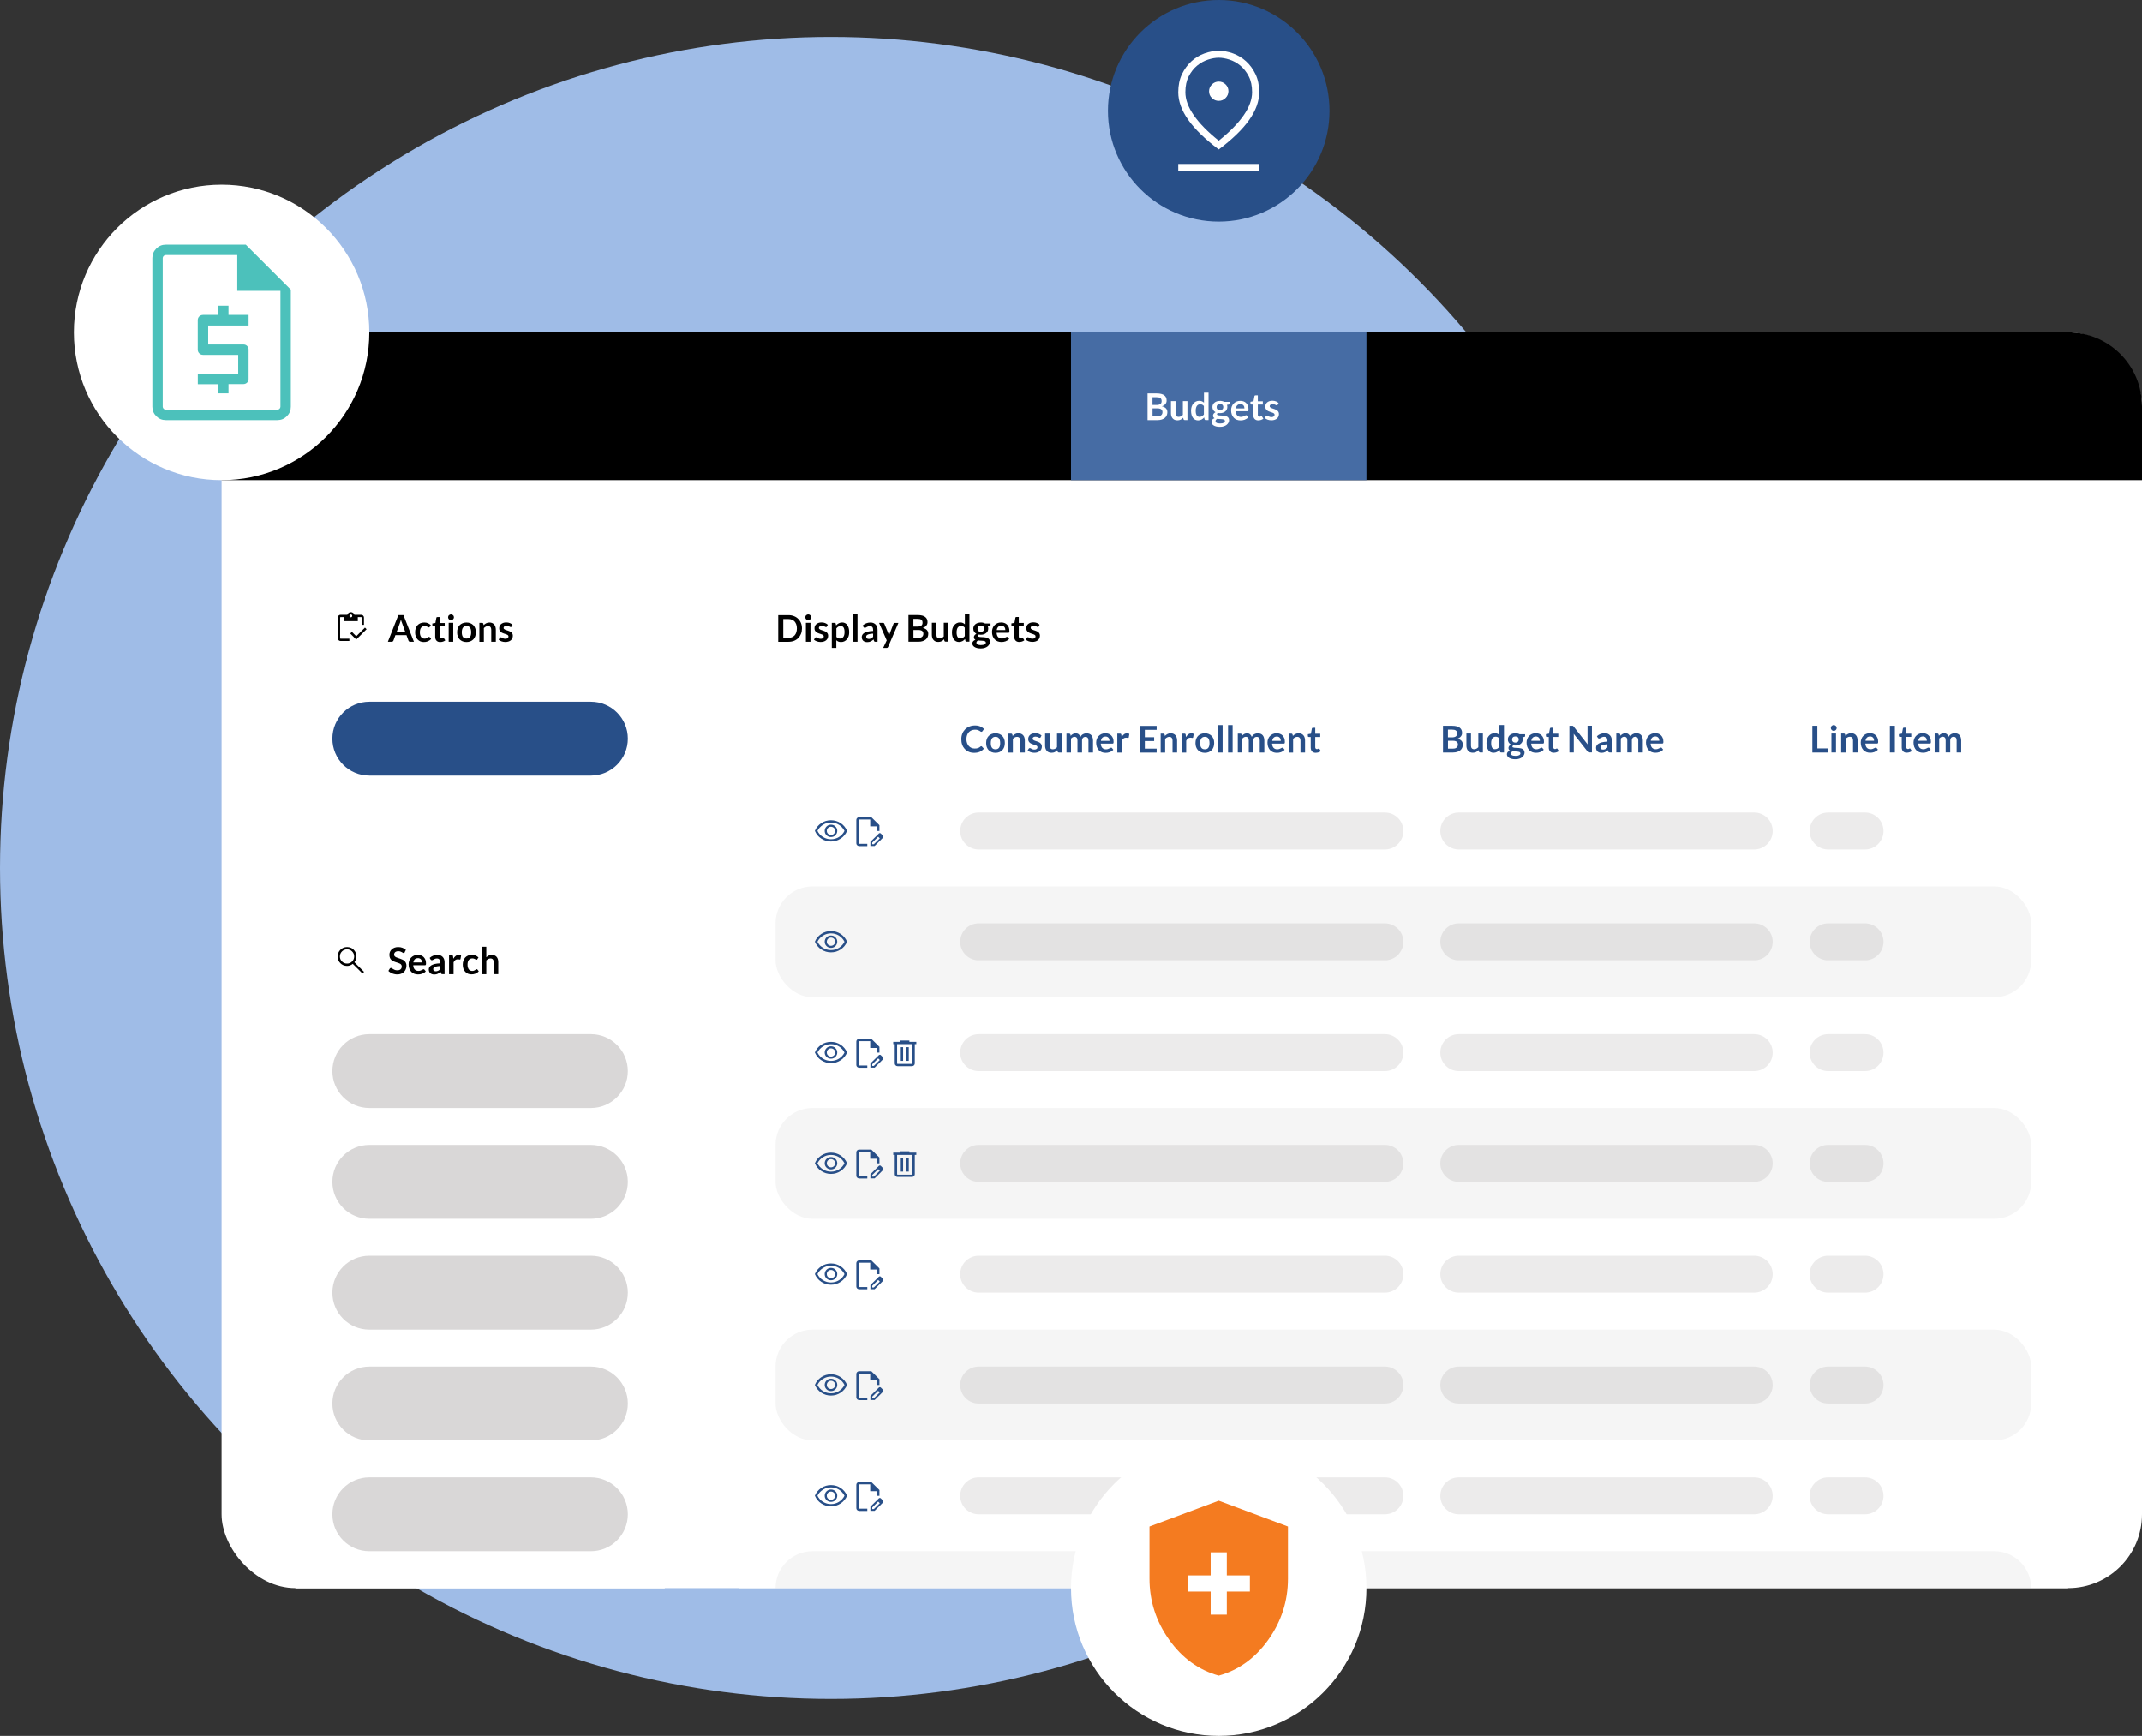 <?xml version="1.0" encoding="UTF-8"?>
<svg xmlns="http://www.w3.org/2000/svg" xmlns:xlink="http://www.w3.org/1999/xlink" id="Layer_1" data-name="Layer 1" viewBox="0 0 464 376">
  <rect x="0" y="0" width="464" height="376" fill="#333333" stroke="none"/>
  <defs>
    <style>
      .cls-1 {
        mask: url(#mask-15);
      }

      .cls-2 {
        mask: url(#mask-17);
      }

      .cls-3 {
        mask: url(#mask-18);
      }

      .cls-4 {
        mask: url(#mask-14);
      }

      .cls-5 {
        mask: url(#mask-13);
      }

      .cls-6 {
        mask: url(#mask-19);
      }

      .cls-7 {
        mask: url(#mask-12);
      }

      .cls-8 {
        mask: url(#mask-20);
      }

      .cls-9 {
        mask: url(#mask-11);
      }

      .cls-10 {
        mask: url(#mask-16);
      }

      .cls-11 {
        mask: url(#mask-10);
      }

      .cls-12 {
        mask: url(#mask);
      }

      .cls-13 {
        fill: #f47b20;
      }

      .cls-14 {
        fill: #fff;
      }

      .cls-15 {
        fill: #9fbce7;
      }

      .cls-16 {
        fill: #d9d9d9;
      }

      .cls-17 {
        fill: #284f88;
      }

      .cls-18 {
        fill: #466ca4;
      }

      .cls-19 {
        fill: #4cc1bb;
      }

      .cls-20 {
        fill: rgba(17, 0, 0, .16);
      }

      .cls-21 {
        fill: rgba(17, 0, 0, .08);
      }

      .cls-22 {
        fill: rgba(17, 0, 0, .04);
      }

      .cls-23 {
        mask: url(#mask-3);
      }

      .cls-24 {
        mask: url(#mask-2);
      }

      .cls-25 {
        mask: url(#mask-5);
      }

      .cls-26 {
        mask: url(#mask-4);
      }

      .cls-27 {
        mask: url(#mask-1);
      }

      .cls-28 {
        mask: url(#mask-7);
      }

      .cls-29 {
        mask: url(#mask-6);
      }

      .cls-30 {
        mask: url(#mask-8);
      }

      .cls-31 {
        mask: url(#mask-9);
      }
    </style>
    <mask id="mask" x="72" y="132" width="8" height="8" maskUnits="userSpaceOnUse">
      <g id="mask0_215_5706" data-name="mask0 215 5706">
        <rect class="cls-16" x="72" y="132" width="8" height="8"></rect>
      </g>
    </mask>
    <mask id="mask-1" x="72" y="204" width="8" height="8" maskUnits="userSpaceOnUse">
      <g id="mask1_215_5706" data-name="mask1 215 5706">
        <rect class="cls-16" x="72" y="204" width="8" height="8"></rect>
      </g>
    </mask>
    <mask id="mask-2" x="72" y="204" width="8" height="8" maskUnits="userSpaceOnUse">
      <g id="mask2_215_5706" data-name="mask2 215 5706">
        <rect class="cls-16" x="72" y="204" width="8" height="8"></rect>
      </g>
    </mask>
    <mask id="mask-3" x="176" y="224" width="8" height="8" maskUnits="userSpaceOnUse">
      <g id="mask3_215_5706" data-name="mask3 215 5706">
        <rect class="cls-16" x="176" y="224" width="8" height="8"></rect>
      </g>
    </mask>
    <mask id="mask-4" x="184" y="224" width="8" height="8" maskUnits="userSpaceOnUse">
      <g id="mask4_215_5706" data-name="mask4 215 5706">
        <rect class="cls-16" x="184" y="224" width="8" height="8"></rect>
      </g>
    </mask>
    <mask id="mask-5" x="192" y="224" width="8" height="8" maskUnits="userSpaceOnUse">
      <g id="mask5_215_5706" data-name="mask5 215 5706">
        <rect class="cls-16" x="192" y="224" width="8" height="8"></rect>
      </g>
    </mask>
    <mask id="mask-6" x="176" y="176" width="8" height="8" maskUnits="userSpaceOnUse">
      <g id="mask6_215_5706" data-name="mask6 215 5706">
        <rect class="cls-16" x="176" y="176" width="8" height="8"></rect>
      </g>
    </mask>
    <mask id="mask-7" x="184" y="176" width="8" height="8" maskUnits="userSpaceOnUse">
      <g id="mask7_215_5706" data-name="mask7 215 5706">
        <rect class="cls-16" x="184" y="176" width="8" height="8"></rect>
      </g>
    </mask>
    <mask id="mask-8" x="176" y="248" width="8" height="8" maskUnits="userSpaceOnUse">
      <g id="mask8_215_5706" data-name="mask8 215 5706">
        <rect class="cls-16" x="176" y="248" width="8" height="8"></rect>
      </g>
    </mask>
    <mask id="mask-9" x="184" y="248" width="8" height="8" maskUnits="userSpaceOnUse">
      <g id="mask9_215_5706" data-name="mask9 215 5706">
        <rect class="cls-16" x="184" y="248" width="8" height="8"></rect>
      </g>
    </mask>
    <mask id="mask-10" x="192" y="248" width="8" height="8" maskUnits="userSpaceOnUse">
      <g id="mask10_215_5706" data-name="mask10 215 5706">
        <rect class="cls-16" x="192" y="248" width="8" height="8"></rect>
      </g>
    </mask>
    <mask id="mask-11" x="176" y="272" width="8" height="8" maskUnits="userSpaceOnUse">
      <g id="mask11_215_5706" data-name="mask11 215 5706">
        <rect class="cls-16" x="176" y="272" width="8" height="8"></rect>
      </g>
    </mask>
    <mask id="mask-12" x="184" y="272" width="8" height="8" maskUnits="userSpaceOnUse">
      <g id="mask12_215_5706" data-name="mask12 215 5706">
        <rect class="cls-16" x="184" y="272" width="8" height="8"></rect>
      </g>
    </mask>
    <mask id="mask-13" x="176" y="320" width="8" height="8" maskUnits="userSpaceOnUse">
      <g id="mask13_215_5706" data-name="mask13 215 5706">
        <rect class="cls-16" x="176" y="320" width="8" height="8"></rect>
      </g>
    </mask>
    <mask id="mask-14" x="184" y="320" width="8" height="8" maskUnits="userSpaceOnUse">
      <g id="mask14_215_5706" data-name="mask14 215 5706">
        <rect class="cls-16" x="184" y="320" width="8" height="8"></rect>
      </g>
    </mask>
    <mask id="mask-15" x="176" y="200" width="8" height="8" maskUnits="userSpaceOnUse">
      <g id="mask15_215_5706" data-name="mask15 215 5706">
        <rect class="cls-16" x="176" y="200" width="8" height="8"></rect>
      </g>
    </mask>
    <mask id="mask-16" x="176" y="296" width="8" height="8" maskUnits="userSpaceOnUse">
      <g id="mask16_215_5706" data-name="mask16 215 5706">
        <rect class="cls-16" x="176" y="296" width="8" height="8"></rect>
      </g>
    </mask>
    <mask id="mask-17" x="184" y="296" width="8" height="8" maskUnits="userSpaceOnUse">
      <g id="mask17_215_5706" data-name="mask17 215 5706">
        <rect class="cls-16" x="184" y="296" width="8" height="8"></rect>
      </g>
    </mask>
    <mask id="mask-18" x="248" y="8" width="32" height="32" maskUnits="userSpaceOnUse">
      <g id="mask18_215_5706" data-name="mask18 215 5706">
        <rect class="cls-16" x="248" y="8" width="32" height="32"></rect>
      </g>
    </mask>
    <mask id="mask-19" x="240" y="320" width="48" height="48" maskUnits="userSpaceOnUse">
      <g id="mask19_215_5706" data-name="mask19 215 5706">
        <rect class="cls-16" x="240" y="320" width="48" height="48"></rect>
      </g>
    </mask>
    <mask id="mask-20" x="24" y="48" width="48" height="48" maskUnits="userSpaceOnUse">
      <g id="mask20_215_5706" data-name="mask20 215 5706">
        <rect class="cls-16" x="24" y="48" width="48" height="48"></rect>
      </g>
    </mask>
  </defs>
  <circle class="cls-15" cx="180" cy="188" r="180"></circle>
  <rect class="cls-14" x="48" y="72" width="416" height="272" rx="16" ry="16"></rect>
  <path d="m48,88c0-8.84,7.16-16,16-16h384c8.84,0,16,7.16,16,16v16H48v-16Z"></path>
  <rect class="cls-18" x="232" y="72" width="64" height="32"></rect>
  <path class="cls-14" d="m248.58,91v-5.78h2c.38,0,.7.04.97.11.27.07.49.17.66.31.17.13.3.29.38.48s.12.4.12.64c0,.14-.02.27-.06.39-.04.12-.1.24-.19.35-.08.11-.19.2-.32.29-.13.09-.28.16-.46.22.8.18,1.19.61,1.19,1.29,0,.24-.05.47-.14.68-.09.21-.23.39-.41.54-.18.15-.4.27-.66.35-.26.09-.56.13-.9.13h-2.18Zm1.08-2.54v1.7h1.09c.2,0,.37-.02.5-.07.14-.05.24-.11.32-.19.08-.08.14-.17.18-.28.04-.11.06-.22.06-.34s-.02-.24-.06-.34c-.04-.1-.1-.19-.19-.26-.08-.07-.19-.13-.33-.16-.13-.04-.29-.06-.48-.06h-1.09Zm0-.74h.86c.36,0,.64-.07.83-.2.19-.13.28-.35.28-.64s-.09-.52-.26-.64c-.17-.13-.44-.19-.8-.19h-.92v1.67Zm4.98-.82v2.61c0,.25.06.45.17.58.12.14.29.2.52.2.17,0,.33-.04.48-.11.15-.08.29-.18.42-.32v-2.97h.99v4.1h-.6c-.13,0-.21-.06-.25-.18l-.07-.33c-.09.08-.17.16-.26.24-.09.07-.19.13-.29.18-.1.05-.21.08-.33.11-.12.03-.24.04-.38.04-.22,0-.42-.04-.6-.11-.17-.08-.31-.18-.43-.32-.12-.14-.21-.3-.27-.49-.06-.19-.09-.4-.09-.63v-2.61h.99Zm6.53,4.1c-.13,0-.21-.06-.25-.18l-.08-.4c-.09.1-.18.18-.27.26-.09.08-.2.14-.3.2-.11.06-.22.1-.35.13-.12.03-.26.05-.4.05-.22,0-.43-.05-.62-.14-.19-.09-.35-.23-.48-.4-.13-.18-.24-.4-.31-.66-.07-.26-.11-.56-.11-.9,0-.3.04-.59.12-.85.08-.26.2-.49.36-.68.15-.19.34-.34.56-.45.22-.11.46-.16.73-.16.23,0,.43.04.59.11.16.07.31.17.44.29v-2.17h.99v5.94h-.6Zm-1.32-.72c.2,0,.38-.04.52-.13.14-.08.28-.21.41-.36v-1.84c-.11-.14-.24-.23-.37-.29-.13-.06-.27-.08-.42-.08s-.29.03-.41.08c-.12.06-.22.14-.31.26-.08.11-.15.26-.19.43-.05.17-.07.38-.07.62s.02.44.06.61c.04.16.1.3.17.41.07.1.16.18.26.23.1.05.22.07.35.07Zm4.41-3.45c.18,0,.34.02.5.06.15.03.3.09.42.16h1.18v.37c0,.06-.02.11-.05.14-.03.03-.09.06-.16.07l-.37.07c.03.07.05.14.06.22.02.08.02.16.02.24,0,.2-.04.39-.12.55-.08.16-.19.3-.34.42-.14.12-.31.2-.51.27-.19.06-.41.09-.64.09-.15,0-.3-.01-.45-.04-.13.08-.19.16-.19.26,0,.08.04.14.11.18.08.04.18.06.3.08.13.02.27.03.42.03.16,0,.32.01.48.02.17.01.33.04.48.07.16.03.3.08.42.16.13.07.23.17.3.3.08.12.12.28.12.48,0,.18-.05.36-.14.53-.09.17-.22.32-.39.46-.17.13-.37.24-.62.32-.24.08-.52.12-.84.12s-.58-.03-.81-.09c-.23-.06-.42-.14-.57-.24-.15-.1-.26-.21-.34-.34-.07-.13-.11-.27-.11-.41,0-.19.06-.35.18-.48.12-.13.28-.24.49-.31-.1-.06-.18-.13-.24-.22-.06-.09-.09-.21-.09-.36,0-.06.01-.12.03-.19.02-.07.05-.13.1-.2.05-.06.1-.12.17-.18.07-.06.15-.11.24-.16-.21-.11-.37-.26-.49-.45-.12-.19-.18-.4-.18-.66,0-.2.04-.38.12-.55.08-.17.2-.31.34-.42.15-.12.32-.21.52-.27.2-.06.42-.09.65-.09Zm1.08,4.36c0-.08-.02-.15-.07-.2-.05-.05-.11-.09-.2-.12-.08-.03-.18-.05-.29-.06-.11-.01-.23-.02-.35-.03-.12,0-.25-.01-.38-.02-.13,0-.26-.02-.38-.04-.11.06-.2.13-.27.22-.07.08-.1.18-.1.29,0,.07.02.14.05.2.04.06.1.12.17.16.08.05.18.08.31.1.13.03.28.04.46.04s.34-.01.48-.04c.13-.03.24-.07.33-.12.09-.05.15-.11.19-.18.04-.07.06-.14.06-.22Zm-1.08-2.34c.12,0,.23-.02.32-.05.09-.04.17-.08.22-.14.06-.06.11-.13.14-.21.03-.08.05-.17.05-.27,0-.2-.06-.36-.18-.48-.12-.12-.3-.18-.54-.18s-.43.06-.55.18c-.12.12-.18.28-.18.48,0,.1.01.18.04.27.03.08.08.15.14.22.06.06.14.1.23.14.09.03.2.05.32.05Zm4.42-2.02c.26,0,.5.04.71.12.22.08.41.2.56.36.16.16.28.35.37.58.09.23.13.49.13.79,0,.07,0,.14-.01.19,0,.05-.02.09-.04.12-.02.03-.04.05-.07.06-.03.01-.07.02-.11.02h-2.54c.03.42.14.73.34.93.2.2.46.3.78.3.16,0,.3-.02.41-.06.12-.04.22-.08.3-.12.09-.04.16-.09.23-.12.07-.04.13-.06.19-.06.04,0,.08,0,.1.02.03.02.05.04.08.07l.29.36c-.11.13-.23.24-.37.32-.14.08-.28.15-.43.21-.15.05-.3.09-.45.11-.15.02-.3.03-.44.03-.29,0-.55-.05-.8-.14-.25-.1-.46-.24-.64-.42-.18-.19-.32-.42-.43-.69-.1-.27-.16-.59-.16-.95,0-.28.04-.54.14-.79.09-.25.22-.46.39-.64.17-.18.38-.33.62-.44.24-.11.52-.16.83-.16Zm.02.71c-.29,0-.51.08-.68.24-.16.16-.27.39-.31.69h1.86c0-.13-.02-.25-.05-.36-.04-.11-.09-.21-.16-.3-.07-.08-.16-.15-.27-.2-.11-.05-.24-.08-.38-.08Zm3.9,3.52c-.35,0-.63-.1-.82-.3-.19-.2-.29-.48-.29-.84v-2.29h-.42c-.05,0-.1-.02-.14-.05-.04-.04-.06-.09-.06-.16v-.39l.66-.11.21-1.12c.01-.05.04-.1.07-.12.04-.03.09-.04.15-.04h.51v1.29h1.08v.7h-1.08v2.22c0,.13.03.23.1.3.06.07.15.11.26.11.06,0,.11,0,.15-.02.04-.02.08-.03.11-.05.03-.02.06-.03.08-.04.02-.02.05-.02.07-.02.03,0,.05,0,.07.02.02.01.04.03.06.06l.3.48c-.14.12-.31.21-.5.27-.19.06-.38.09-.58.09Zm4.18-3.37s-.05.07-.08.09c-.03.02-.07.02-.11.02-.05,0-.1-.01-.16-.04-.05-.03-.12-.06-.19-.09-.07-.04-.16-.07-.25-.09-.09-.03-.2-.04-.32-.04-.2,0-.35.04-.46.12-.11.08-.17.19-.17.32,0,.09.03.16.08.22.06.06.14.11.23.16.1.04.2.09.32.12.12.04.24.07.37.12s.25.09.37.15c.12.05.23.12.32.21.1.08.17.18.23.3.06.12.09.26.09.42,0,.2-.04.38-.11.55-.07.16-.18.31-.32.43-.14.12-.31.22-.52.28-.2.07-.44.1-.7.1-.14,0-.28-.01-.42-.04-.13-.02-.26-.06-.39-.1-.12-.04-.24-.1-.34-.16-.1-.06-.2-.13-.28-.2l.23-.38s.06-.08.1-.1.09-.04.15-.04.12.02.17.05c.06.04.12.07.19.11.07.04.16.08.25.11.1.03.22.05.37.05.12,0,.22-.01.3-.04.08-.03.15-.07.21-.11.06-.04.1-.1.12-.16.03-.06.04-.12.04-.19,0-.1-.03-.18-.09-.24-.06-.06-.13-.12-.23-.16-.09-.04-.2-.08-.32-.12-.12-.04-.24-.08-.37-.12-.12-.04-.25-.09-.37-.15-.12-.06-.23-.13-.32-.22-.09-.09-.17-.2-.23-.32-.06-.13-.08-.28-.08-.46,0-.17.03-.33.1-.48.07-.15.16-.28.29-.4.13-.11.29-.2.48-.27.2-.07.42-.1.67-.1.28,0,.54.05.77.14s.42.22.58.37l-.22.36Z"></path>
  <rect class="cls-14" x="64" y="120" width="80" height="56" rx="8" ry="8"></rect>
  <path class="cls-17" d="m80,152h48c4.42,0,8,3.58,8,8h0c0,4.42-3.58,8-8,8h-48c-4.42,0-8-3.58-8-8h0c0-4.42,3.58-8,8-8Z"></path>
  <path d="m89.67,139h-.83c-.09,0-.17-.02-.23-.07-.06-.05-.1-.11-.13-.18l-.43-1.18h-2.4l-.43,1.18c-.02.06-.06.12-.13.17-.06.05-.14.08-.23.08h-.84l2.27-5.78h1.1l2.27,5.78Zm-3.74-2.18h1.84l-.7-1.92c-.03-.08-.07-.18-.11-.3-.04-.12-.07-.24-.11-.38-.04.14-.07.26-.11.38-.03.12-.07.22-.1.31l-.7,1.92Zm7.17-1.05s-.06.07-.09.09c-.03.02-.07.03-.12.03s-.1-.01-.15-.04c-.05-.03-.11-.07-.17-.1-.07-.04-.15-.07-.24-.1-.09-.03-.2-.05-.34-.05-.17,0-.33.03-.46.1-.13.06-.24.15-.33.27-.09.12-.15.26-.19.43-.04.16-.06.35-.06.56s.02.41.07.58c.05.17.12.32.2.43.09.12.19.2.32.26.13.06.27.09.42.09s.28-.02.38-.06c.1-.04.18-.08.25-.13.07-.05.12-.09.17-.13.05-.04.11-.06.17-.06.08,0,.14.03.18.09l.28.36c-.11.13-.23.24-.36.32-.13.08-.26.15-.4.21-.14.05-.28.09-.42.11s-.29.03-.44.03c-.25,0-.49-.05-.72-.14-.22-.1-.42-.24-.59-.42-.17-.18-.3-.4-.4-.66-.1-.26-.14-.56-.14-.9,0-.3.04-.58.13-.84.09-.26.22-.48.38-.67.17-.19.38-.34.62-.44.25-.11.53-.16.86-.16s.57.05.8.15c.23.1.44.24.62.42l-.26.36Zm2.28,3.3c-.35,0-.63-.1-.82-.3-.19-.2-.29-.48-.29-.84v-2.29h-.42c-.05,0-.1-.02-.14-.05-.04-.04-.06-.09-.06-.16v-.39l.66-.11.21-1.12c.01-.05.03-.1.07-.12.04-.03.09-.04.15-.04h.51v1.29h1.08v.7h-1.08v2.22c0,.13.03.23.1.3.06.07.15.11.26.11.06,0,.11,0,.15-.02.04-.02.08-.03.11-.05.03-.02.06-.03.08-.04.02-.02.05-.02.07-.02.03,0,.05,0,.07.02.02.01.04.03.06.06l.3.48c-.14.12-.31.21-.5.27-.19.06-.38.09-.58.09Zm2.8-4.17v4.1h-.99v-4.1h.99Zm.15-1.2c0,.09-.02.17-.05.24-.03.07-.08.14-.14.2-.06.06-.12.1-.2.14-.08.03-.16.05-.25.05s-.17-.02-.24-.05c-.07-.04-.14-.08-.2-.14s-.1-.12-.14-.2c-.03-.07-.05-.15-.05-.24s.02-.17.05-.25c.03-.08.08-.14.14-.2s.12-.1.2-.13c.08-.03.16-.05.24-.05s.17.02.25.05c.08.03.14.08.2.13.06.06.11.12.14.2.03.08.05.16.05.25Zm2.72,1.13c.31,0,.58.05.83.15.25.1.46.24.64.42.18.18.31.4.41.66s.14.55.14.88-.05.62-.14.88c-.1.26-.23.48-.41.67-.18.18-.39.32-.64.42-.25.1-.53.15-.83.15s-.59-.05-.84-.15c-.25-.1-.47-.24-.64-.42-.18-.18-.31-.41-.41-.67-.1-.26-.14-.56-.14-.88s.05-.62.14-.88c.1-.26.24-.48.41-.66.18-.18.39-.32.64-.42.25-.1.53-.15.84-.15Zm0,3.47c.34,0,.59-.12.76-.34.17-.23.25-.56.25-1.01s-.08-.78-.25-1.01c-.16-.23-.42-.35-.76-.35s-.6.12-.77.35c-.17.23-.25.57-.25,1.01s.08.78.25,1.01c.17.23.42.34.77.34Zm2.79.7v-4.1h.6c.13,0,.21.06.25.18l.07.32c.08-.08.17-.16.26-.23.09-.07.19-.13.29-.18.1-.05.21-.09.33-.12.12-.03.25-.04.38-.04.22,0,.42.04.6.12.17.07.32.18.43.32.12.14.21.3.26.49.06.19.09.4.09.63v2.61h-.99v-2.61c0-.25-.06-.44-.18-.58-.12-.14-.29-.21-.52-.21-.17,0-.33.04-.48.12-.15.08-.29.18-.42.32v2.97h-.99Zm6.98-3.3s-.06.07-.08.09c-.03.02-.07.02-.11.02-.05,0-.1-.01-.16-.04-.05-.03-.12-.06-.19-.09-.07-.04-.15-.07-.25-.09-.09-.03-.2-.04-.32-.04-.19,0-.35.04-.46.12-.11.08-.17.19-.17.32,0,.09.03.16.08.22.06.06.13.11.23.16.1.04.2.09.32.12.12.04.24.07.37.12.12.04.25.09.37.15.12.05.23.12.32.21.1.08.17.18.23.3.06.12.09.26.09.42,0,.2-.04.38-.11.55-.07.16-.18.31-.32.43-.14.12-.31.22-.52.28-.2.07-.44.1-.7.1-.14,0-.28-.01-.42-.04-.13-.02-.26-.06-.39-.1-.12-.04-.24-.1-.34-.16-.1-.06-.2-.13-.28-.2l.23-.38s.06-.08.1-.1.09-.04.15-.04.12.02.17.05c.06.04.12.07.19.11.07.04.16.08.25.11.1.03.22.05.37.05.12,0,.22-.01.3-.04.08-.03.15-.07.21-.11.06-.04.1-.1.12-.16.03-.06.04-.12.04-.19,0-.1-.03-.18-.09-.24-.06-.06-.13-.12-.23-.16-.09-.04-.2-.08-.32-.12-.12-.04-.24-.08-.37-.12-.13-.04-.25-.09-.37-.15-.12-.06-.23-.13-.32-.22-.09-.09-.17-.2-.23-.32-.06-.13-.08-.28-.08-.46,0-.17.03-.33.1-.48.07-.15.16-.28.29-.4.13-.11.29-.2.48-.27.19-.07.42-.1.67-.1.28,0,.54.05.77.14s.43.22.58.37l-.22.36Z"></path>
  <g class="cls-12">
    <path d="m75.67,138.83h-1.9c-.17,0-.31-.06-.42-.17-.12-.12-.18-.26-.18-.43v-4.47c0-.17.06-.31.18-.43.12-.12.26-.17.42-.17h1.47c.04-.16.14-.3.28-.41.14-.11.3-.16.48-.16s.35.05.49.16c.14.11.23.24.28.41h1.47c.17,0,.31.06.42.17.12.12.18.26.18.43v1.57h-.5v-1.57s-.01-.04-.03-.07-.04-.03-.07-.03h-.73v.88h-3v-.88h-.73s-.04.01-.07.03-.03.04-.03.07v4.47s.01.04.03.07.04.03.07.03h1.9v.5Zm1.5-.31l-1.3-1.3.35-.36.95.95,1.89-1.88.35.35-2.24,2.24Zm-1.17-4.82c.08,0,.15-.03.21-.09.06-.06.09-.13.09-.22,0-.08-.03-.15-.09-.21-.06-.06-.13-.09-.21-.09s-.15.03-.21.09c-.06.06-.09.13-.09.21,0,.09.03.16.09.22.06.06.13.09.21.09Z"></path>
  </g>
  <path class="cls-14" d="m64,200c0-4.42,3.58-8,8-8h64c4.42,0,8,3.58,8,8v144h-80v-144Z"></path>
  <path class="cls-20" d="m80,224h48c4.42,0,8,3.58,8,8h0c0,4.42-3.58,8-8,8h-48c-4.42,0-8-3.58-8-8h0c0-4.42,3.58-8,8-8Z"></path>
  <path class="cls-20" d="m80,272h48c4.42,0,8,3.58,8,8h0c0,4.42-3.58,8-8,8h-48c-4.42,0-8-3.58-8-8h0c0-4.42,3.58-8,8-8Z"></path>
  <path class="cls-20" d="m80,248h48c4.42,0,8,3.58,8,8h0c0,4.42-3.58,8-8,8h-48c-4.42,0-8-3.58-8-8h0c0-4.42,3.58-8,8-8Z"></path>
  <path class="cls-20" d="m80,296h48c4.42,0,8,3.58,8,8h0c0,4.42-3.58,8-8,8h-48c-4.42,0-8-3.58-8-8h0c0-4.42,3.58-8,8-8Z"></path>
  <path class="cls-20" d="m80,320h48c4.42,0,8,3.58,8,8h0c0,4.42-3.58,8-8,8h-48c-4.42,0-8-3.58-8-8h0c0-4.42,3.58-8,8-8Z"></path>
  <path d="m87.68,206.27c-.03.06-.06.1-.1.12-.04.02-.08.04-.14.04s-.11-.02-.18-.06c-.07-.04-.15-.09-.24-.14s-.2-.1-.32-.14c-.12-.04-.26-.06-.43-.06-.15,0-.28.02-.39.06-.11.03-.2.08-.28.15-.07.06-.13.14-.17.23-.04.09-.06.18-.06.29,0,.14.04.25.11.34.08.09.18.17.3.23.13.06.27.12.43.17.16.05.32.11.49.16.17.06.33.12.49.2.16.07.3.17.43.29.13.11.23.26.3.42.08.17.12.37.12.61,0,.26-.05.51-.14.74-.09.23-.22.42-.39.6-.17.17-.38.3-.63.4-.25.1-.53.14-.85.14-.18,0-.37-.02-.54-.06-.18-.04-.35-.08-.52-.15-.16-.07-.32-.15-.46-.24-.14-.09-.27-.2-.38-.31l.31-.52s.06-.07.1-.09c.04-.03.09-.04.14-.04.07,0,.14.03.22.08.08.05.17.11.27.18.11.07.23.13.37.18.14.05.32.08.52.08.31,0,.54-.07.71-.22.17-.15.25-.36.25-.63,0-.15-.04-.28-.12-.37-.07-.1-.17-.18-.3-.24-.13-.07-.27-.12-.43-.17-.16-.04-.32-.1-.49-.15-.17-.05-.33-.12-.49-.19-.16-.08-.3-.17-.43-.29s-.23-.27-.3-.45c-.07-.18-.11-.4-.11-.67,0-.21.04-.42.12-.62.09-.2.21-.38.37-.53.16-.15.36-.28.6-.37.23-.09.5-.14.8-.14.34,0,.66.05.94.16.29.11.53.26.74.45l-.26.51Zm2.83.56c.26,0,.5.04.71.12.22.08.41.2.56.36.16.16.28.35.37.58.09.23.13.49.13.79,0,.08,0,.14-.01.19,0,.05-.02.09-.04.12-.02.03-.04.05-.07.06-.03.01-.07.02-.11.02h-2.54c.03.42.14.73.34.93.2.2.46.3.78.3.16,0,.3-.02.41-.06.12-.04.22-.08.3-.12.09-.04.16-.09.23-.12.07-.04.13-.06.19-.06.04,0,.07,0,.1.02.03.02.05.04.08.07l.29.36c-.11.13-.23.24-.37.32-.14.08-.28.15-.43.21-.15.05-.3.09-.45.11-.15.02-.3.03-.44.03-.29,0-.55-.05-.8-.14-.25-.1-.46-.24-.64-.42-.18-.19-.32-.42-.43-.69-.1-.28-.16-.59-.16-.95,0-.28.05-.54.14-.79.09-.25.22-.46.39-.64.17-.18.38-.33.62-.44.25-.11.52-.16.83-.16Zm.02.71c-.29,0-.51.08-.68.24-.16.16-.27.39-.31.69h1.86c0-.13-.02-.25-.05-.36-.03-.11-.09-.21-.16-.3-.07-.09-.16-.15-.27-.2-.11-.05-.24-.08-.38-.08Zm5.77,3.46h-.44c-.09,0-.17-.01-.22-.04-.05-.03-.09-.09-.12-.17l-.09-.29c-.1.09-.21.18-.31.25-.1.07-.2.13-.31.18-.11.05-.22.08-.34.11-.12.02-.25.04-.4.04-.17,0-.33-.02-.48-.07-.15-.05-.27-.12-.38-.21-.1-.09-.19-.21-.24-.35s-.09-.3-.09-.48c0-.15.04-.31.12-.46.08-.15.22-.29.41-.41.19-.12.44-.22.76-.3.31-.08.71-.12,1.17-.14v-.24c0-.27-.06-.48-.18-.61-.11-.13-.28-.2-.5-.2-.16,0-.29.02-.4.06-.11.04-.2.08-.28.13-.08.05-.15.09-.22.12-.07.04-.14.06-.22.06-.07,0-.12-.02-.17-.05-.05-.03-.09-.08-.12-.13l-.18-.32c.47-.43,1.04-.65,1.71-.65.24,0,.45.04.64.12.19.08.35.19.48.33.13.14.23.3.3.5.07.2.1.41.1.64v2.59Zm-1.92-.62c.1,0,.19,0,.28-.03.09-.02.17-.05.24-.08.08-.04.15-.08.22-.14.07-.06.14-.12.22-.2v-.69c-.29.01-.53.04-.72.08-.19.04-.35.08-.46.14-.12.06-.2.12-.25.2-.05.07-.07.16-.07.24,0,.17.05.3.15.37.1.07.24.11.4.11Zm2.89.62v-4.1h.58c.1,0,.17.02.21.06.04.04.07.1.08.19l.06.5c.15-.25.32-.45.52-.6.2-.15.42-.22.66-.22.2,0,.37.05.5.14l-.13.74s-.03.08-.05.1c-.03.02-.06.03-.11.03-.04,0-.09,0-.16-.03-.07-.02-.16-.03-.28-.03-.21,0-.38.06-.53.17-.15.11-.27.28-.37.5v2.56h-.99Zm6.15-3.24s-.06.07-.09.09c-.03.02-.07.03-.12.03s-.1-.02-.15-.04c-.05-.03-.11-.07-.17-.1-.07-.04-.15-.07-.24-.1-.09-.03-.2-.05-.34-.05-.17,0-.33.03-.46.1-.13.06-.24.15-.33.27-.09.12-.15.26-.19.43-.04.16-.06.35-.06.56s.02.41.07.58c.05.17.12.32.2.43.09.12.19.2.32.26.12.06.27.09.42.09s.28-.02.38-.06c.1-.04.18-.08.25-.13.07-.05.12-.09.17-.13.05-.04.11-.06.17-.06.08,0,.14.03.18.09l.28.36c-.11.13-.23.24-.36.32-.13.08-.26.15-.4.21-.14.05-.28.09-.42.11-.15.02-.29.03-.44.03-.25,0-.49-.05-.72-.14-.22-.1-.42-.24-.59-.42-.17-.18-.3-.4-.4-.66-.1-.26-.14-.56-.14-.9,0-.3.04-.58.13-.84.09-.26.22-.48.38-.67.17-.19.38-.34.62-.44s.53-.16.86-.16c.31,0,.57.05.8.15.23.1.44.24.62.42l-.26.36Zm.93,3.24v-5.94h.99v2.28c.16-.15.34-.27.53-.37.19-.09.42-.14.68-.14.22,0,.42.04.6.12.17.08.32.18.43.32.12.14.21.3.26.49.06.19.09.4.09.63v2.61h-.99v-2.61c0-.25-.06-.44-.18-.58-.11-.14-.29-.21-.52-.21-.17,0-.33.04-.48.12-.15.08-.29.18-.42.32v2.97h-.99Z"></path>
  <g class="cls-27">
    <path d="m78.52,210.86l-2.1-2.09c-.17.14-.36.25-.57.33-.22.08-.44.12-.67.12-.57,0-1.06-.2-1.45-.59-.39-.4-.59-.88-.59-1.45s.2-1.05.59-1.45c.39-.4.88-.6,1.45-.6s1.05.2,1.44.59c.39.39.59.88.59,1.45,0,.24-.04.47-.12.68-.08.22-.18.41-.32.57l2.09,2.09-.35.35Zm-3.34-2.15c.43,0,.79-.15,1.09-.45.3-.3.45-.66.45-1.09s-.15-.79-.45-1.09c-.3-.3-.66-.45-1.09-.45s-.8.15-1.1.45c-.3.3-.45.66-.45,1.09s.15.79.45,1.09c.3.3.66.45,1.1.45Z"></path>
  </g>
  <path class="cls-14" d="m64,200c0-4.42,3.58-8,8-8h64c4.42,0,8,3.58,8,8v144h-80v-144Z"></path>
  <path class="cls-20" d="m80,224h48c4.42,0,8,3.58,8,8h0c0,4.42-3.58,8-8,8h-48c-4.42,0-8-3.58-8-8h0c0-4.42,3.58-8,8-8Z"></path>
  <path class="cls-20" d="m80,272h48c4.42,0,8,3.58,8,8h0c0,4.42-3.58,8-8,8h-48c-4.42,0-8-3.58-8-8h0c0-4.42,3.58-8,8-8Z"></path>
  <path class="cls-20" d="m80,248h48c4.42,0,8,3.58,8,8h0c0,4.42-3.58,8-8,8h-48c-4.42,0-8-3.58-8-8h0c0-4.42,3.58-8,8-8Z"></path>
  <path class="cls-20" d="m80,296h48c4.42,0,8,3.58,8,8h0c0,4.42-3.58,8-8,8h-48c-4.42,0-8-3.58-8-8h0c0-4.42,3.58-8,8-8Z"></path>
  <path class="cls-20" d="m80,320h48c4.42,0,8,3.58,8,8h0c0,4.42-3.58,8-8,8h-48c-4.42,0-8-3.58-8-8h0c0-4.42,3.58-8,8-8Z"></path>
  <path d="m87.68,206.27c-.03.06-.06.1-.1.12-.04.02-.08.04-.14.04s-.11-.02-.18-.06c-.07-.04-.15-.09-.24-.14s-.2-.1-.32-.14c-.12-.04-.26-.06-.43-.06-.15,0-.28.02-.39.06-.11.03-.2.08-.28.15-.07.06-.13.14-.17.23-.04.09-.06.18-.06.29,0,.14.04.25.11.34.08.09.18.17.3.23.13.06.27.12.43.17.16.05.32.11.49.16.17.06.33.12.49.2.16.07.3.17.43.29.13.11.23.26.3.42.08.17.12.37.12.61,0,.26-.05.51-.14.74-.09.23-.22.42-.39.6-.17.17-.38.3-.63.4-.25.1-.53.14-.85.14-.18,0-.37-.02-.54-.06-.18-.04-.35-.08-.52-.15-.16-.07-.32-.15-.46-.24-.14-.09-.27-.2-.38-.31l.31-.52s.06-.07.1-.09c.04-.03.09-.04.14-.04.07,0,.14.03.22.08.08.05.17.11.27.18.11.07.23.13.37.18.14.05.32.08.52.08.31,0,.54-.07.71-.22.17-.15.25-.36.25-.63,0-.15-.04-.28-.12-.37-.07-.1-.17-.18-.3-.24-.13-.07-.27-.12-.43-.17-.16-.04-.32-.1-.49-.15-.17-.05-.33-.12-.49-.19-.16-.08-.3-.17-.43-.29s-.23-.27-.3-.45c-.07-.18-.11-.4-.11-.67,0-.21.04-.42.12-.62.09-.2.21-.38.37-.53.16-.15.36-.28.6-.37.23-.09.5-.14.8-.14.34,0,.66.05.94.16.29.11.53.26.74.45l-.26.51Zm2.83.56c.26,0,.5.04.71.12.22.08.41.2.56.36.16.16.28.35.37.58.09.23.13.49.13.79,0,.08,0,.14-.01.19,0,.05-.02.09-.04.12-.02.03-.04.05-.07.06-.03.01-.07.02-.11.02h-2.54c.03.42.14.73.34.93.2.2.46.3.78.3.16,0,.3-.02.41-.06.12-.04.22-.08.3-.12.09-.04.16-.09.23-.12.07-.04.13-.06.19-.06.04,0,.07,0,.1.02.03.02.05.04.08.07l.29.36c-.11.13-.23.24-.37.32-.14.08-.28.15-.43.21-.15.05-.3.09-.45.11-.15.02-.3.03-.44.03-.29,0-.55-.05-.8-.14-.25-.1-.46-.24-.64-.42-.18-.19-.32-.42-.43-.69-.1-.28-.16-.59-.16-.95,0-.28.05-.54.14-.79.09-.25.22-.46.39-.64.17-.18.38-.33.62-.44.25-.11.52-.16.83-.16Zm.02.71c-.29,0-.51.08-.68.24-.16.16-.27.39-.31.69h1.86c0-.13-.02-.25-.05-.36-.03-.11-.09-.21-.16-.3-.07-.09-.16-.15-.27-.2-.11-.05-.24-.08-.38-.08Zm5.77,3.46h-.44c-.09,0-.17-.01-.22-.04-.05-.03-.09-.09-.12-.17l-.09-.29c-.1.09-.21.18-.31.25-.1.07-.2.13-.31.18-.11.05-.22.08-.34.11-.12.02-.25.04-.4.04-.17,0-.33-.02-.48-.07-.15-.05-.27-.12-.38-.21-.1-.09-.19-.21-.24-.35s-.09-.3-.09-.48c0-.15.04-.31.12-.46.08-.15.22-.29.41-.41.19-.12.44-.22.76-.3.31-.08.71-.12,1.17-.14v-.24c0-.27-.06-.48-.18-.61-.11-.13-.28-.2-.5-.2-.16,0-.29.02-.4.06-.11.04-.2.08-.28.13-.08.05-.15.09-.22.12-.07.04-.14.06-.22.06-.07,0-.12-.02-.17-.05-.05-.03-.09-.08-.12-.13l-.18-.32c.47-.43,1.04-.65,1.71-.65.24,0,.45.04.64.12.19.08.35.19.48.33.13.14.23.3.3.5.07.2.1.41.1.64v2.59Zm-1.92-.62c.1,0,.19,0,.28-.03.09-.02.17-.05.24-.08.08-.04.15-.08.22-.14.07-.06.14-.12.22-.2v-.69c-.29.01-.53.04-.72.08-.19.04-.35.08-.46.14-.12.06-.2.12-.25.2-.05.07-.07.16-.07.24,0,.17.05.3.15.37.1.07.24.11.4.11Zm2.89.62v-4.1h.58c.1,0,.17.02.21.06.04.04.07.1.08.19l.06.5c.15-.25.32-.45.52-.6.2-.15.42-.22.66-.22.2,0,.37.05.5.14l-.13.74s-.03.08-.05.1c-.03.02-.06.03-.11.03-.04,0-.09,0-.16-.03-.07-.02-.16-.03-.28-.03-.21,0-.38.06-.53.17-.15.11-.27.28-.37.5v2.56h-.99Zm6.15-3.24s-.06.07-.09.09c-.03.02-.07.03-.12.03s-.1-.02-.15-.04c-.05-.03-.11-.07-.17-.1-.07-.04-.15-.07-.24-.1-.09-.03-.2-.05-.34-.05-.17,0-.33.03-.46.1-.13.06-.24.15-.33.27-.09.12-.15.26-.19.43-.04.16-.06.35-.06.56s.02.41.07.58c.05.17.12.32.2.43.09.12.19.2.32.26.12.06.27.09.42.09s.28-.02.38-.06c.1-.04.18-.08.25-.13.07-.05.12-.09.17-.13.05-.04.11-.06.17-.06.08,0,.14.03.18.09l.28.36c-.11.13-.23.24-.36.32-.13.08-.26.15-.4.21-.14.05-.28.09-.42.11-.15.02-.29.03-.44.03-.25,0-.49-.05-.72-.14-.22-.1-.42-.24-.59-.42-.17-.18-.3-.4-.4-.66-.1-.26-.14-.56-.14-.9,0-.3.04-.58.13-.84.09-.26.22-.48.38-.67.17-.19.38-.34.62-.44s.53-.16.86-.16c.31,0,.57.05.8.15.23.1.44.24.62.42l-.26.36Zm.93,3.24v-5.94h.99v2.28c.16-.15.34-.27.53-.37.19-.09.42-.14.68-.14.22,0,.42.04.6.12.17.08.32.18.43.32.12.14.21.3.26.49.06.19.09.4.09.63v2.61h-.99v-2.61c0-.25-.06-.44-.18-.58-.11-.14-.29-.21-.52-.21-.17,0-.33.04-.48.12-.15.08-.29.18-.42.32v2.97h-.99Z"></path>
  <g class="cls-24">
    <path d="m78.52,210.86l-2.1-2.09c-.17.14-.36.25-.57.33-.22.08-.44.12-.67.12-.57,0-1.06-.2-1.45-.59-.39-.4-.59-.88-.59-1.45s.2-1.05.59-1.45c.39-.4.88-.6,1.45-.6s1.05.2,1.44.59c.39.39.59.88.59,1.45,0,.24-.04.47-.12.68-.08.22-.18.41-.32.57l2.09,2.09-.35.35Zm-3.34-2.15c.43,0,.79-.15,1.09-.45.3-.3.45-.66.45-1.09s-.15-.79-.45-1.09c-.3-.3-.66-.45-1.09-.45s-.8.15-1.1.45c-.3.3-.45.66-.45,1.09s.15.79.45,1.09c.3.3.66.45,1.1.45Z"></path>
  </g>
  <path class="cls-14" d="m160,128c0-4.42,3.58-8,8-8h272c4.42,0,8,3.58,8,8v216H160v-216Z"></path>
  <rect class="cls-22" x="168" y="192" width="272" height="24" rx="8" ry="8"></rect>
  <rect class="cls-22" x="168" y="240" width="272" height="24" rx="8" ry="8"></rect>
  <rect class="cls-22" x="168" y="288" width="272" height="24" rx="8" ry="8"></rect>
  <path class="cls-22" d="m168,344c0-4.42,3.58-8,8-8h256c4.42,0,8,3.58,8,8H168Z"></path>
  <path class="cls-21" d="m212,224h88c2.21,0,4,1.79,4,4h0c0,2.21-1.79,4-4,4h-88c-2.21,0-4-1.79-4-4h0c0-2.21,1.79-4,4-4Z"></path>
  <path class="cls-21" d="m316,224h64c2.21,0,4,1.79,4,4h0c0,2.21-1.79,4-4,4h-64c-2.21,0-4-1.79-4-4h0c0-2.21,1.79-4,4-4Z"></path>
  <path class="cls-21" d="m396,224h8c2.21,0,4,1.79,4,4h0c0,2.21-1.79,4-4,4h-8c-2.21,0-4-1.79-4-4h0c0-2.21,1.79-4,4-4Z"></path>
  <g class="cls-23">
    <path class="cls-17" d="m180,229.31c.38,0,.7-.13.96-.39.26-.26.4-.58.4-.95s-.13-.69-.4-.95c-.26-.26-.58-.39-.96-.39s-.7.13-.96.39c-.26.26-.4.58-.4.95s.13.69.4.95c.26.26.58.39.96.39Zm0-.45c-.25,0-.46-.09-.64-.26-.18-.17-.26-.38-.26-.63s.09-.46.26-.63c.17-.17.39-.26.64-.26s.46.09.64.26c.17.17.26.38.26.63s-.09.46-.26.63c-.18.17-.39.26-.64.26Zm0,1.42c-.77,0-1.46-.21-2.1-.63-.63-.42-1.09-.98-1.39-1.68.29-.7.76-1.26,1.39-1.68.63-.42,1.33-.62,2.1-.62s1.46.21,2.1.62c.63.42,1.09.98,1.39,1.68-.29.7-.76,1.26-1.39,1.68-.63.42-1.33.63-2.1.63Zm0-.49c.63,0,1.2-.16,1.73-.49.52-.33.93-.77,1.2-1.32-.28-.55-.68-.99-1.2-1.32-.53-.33-1.1-.49-1.73-.49s-1.2.16-1.73.49c-.52.33-.93.77-1.2,1.32.28.55.68,1,1.2,1.32.53.33,1.1.49,1.73.49Z"></path>
  </g>
  <g class="cls-26">
    <path class="cls-17" d="m186.1,231.26c-.17,0-.31-.06-.43-.17-.12-.12-.18-.26-.18-.42v-5.07c0-.16.06-.3.18-.42s.26-.17.43-.17h2.65l1.75,1.73v1.25h-.5v-1h-1.5v-1.48h-2.4s-.04.01-.07.03c-.02.02-.03.04-.03.07v5.07s.01.04.03.07c.02.02.04.03.07.03h1.77v.49h-1.77Zm3.85-2.29l.28.28-1.29,1.27v.35h.35l1.29-1.27.28.27-1.4,1.38h-.92v-.9l1.41-1.38Zm.91.9l-.91-.9.43-.43c.06-.06.13-.08.21-.08s.15.03.2.08l.49.49c.05.05.08.12.08.2s-.03.16-.08.21l-.43.43Z"></path>
  </g>
  <g class="cls-25">
    <path class="cls-17" d="m194.43,230.93c-.17,0-.31-.06-.43-.17-.12-.12-.18-.26-.18-.42v-4.18h-.33v-.49h1.5v-.29h2v.29h1.5v.49h-.33v4.18c0,.16-.06.3-.18.42-.12.11-.26.17-.43.17h-3.13Zm3.23-4.77h-3.33v4.18s.01.05.03.07c.02.02.04.03.07.03h3.13s.04-.01.07-.03c.02-.02.03-.04.03-.07v-4.18Zm-2.53,3.62h.5v-2.96h-.5v2.96Zm1.23,0h.5v-2.96h-.5v2.96Zm-2.03-3.62v4.28-4.28Z"></path>
  </g>
  <path class="cls-21" d="m212,176h88c2.21,0,4,1.79,4,4h0c0,2.21-1.79,4-4,4h-88c-2.21,0-4-1.79-4-4h0c0-2.21,1.79-4,4-4Z"></path>
  <path class="cls-21" d="m316,176h64c2.21,0,4,1.79,4,4h0c0,2.21-1.79,4-4,4h-64c-2.21,0-4-1.79-4-4h0c0-2.21,1.79-4,4-4Z"></path>
  <path class="cls-21" d="m396,176h8c2.21,0,4,1.79,4,4h0c0,2.21-1.79,4-4,4h-8c-2.21,0-4-1.79-4-4h0c0-2.21,1.79-4,4-4Z"></path>
  <g class="cls-29">
    <path class="cls-17" d="m180,181.31c.38,0,.7-.13.96-.39.26-.26.4-.58.4-.95s-.13-.69-.4-.95c-.26-.26-.58-.39-.96-.39s-.7.13-.96.39c-.26.26-.4.58-.4.95s.13.69.4.95c.26.26.58.39.96.39Zm0-.45c-.25,0-.46-.09-.64-.26-.18-.17-.26-.38-.26-.63s.09-.46.26-.63c.17-.17.39-.26.64-.26s.46.09.64.26c.17.17.26.38.26.63s-.09.46-.26.63c-.18.17-.39.26-.64.26Zm0,1.42c-.77,0-1.46-.21-2.1-.63-.63-.42-1.09-.98-1.39-1.68.29-.7.76-1.26,1.39-1.68.63-.42,1.33-.62,2.1-.62s1.46.21,2.1.62c.63.42,1.09.98,1.39,1.68-.29.7-.76,1.26-1.39,1.68-.63.42-1.33.63-2.1.63Zm0-.49c.63,0,1.2-.16,1.73-.49.52-.33.93-.77,1.2-1.32-.28-.55-.68-.99-1.2-1.32-.53-.33-1.1-.49-1.73-.49s-1.2.16-1.73.49c-.52.33-.93.77-1.2,1.32.28.55.68,1,1.2,1.32.53.33,1.1.49,1.73.49Z"></path>
  </g>
  <g class="cls-28">
    <path class="cls-17" d="m186.1,183.26c-.17,0-.31-.06-.43-.17-.12-.12-.18-.26-.18-.42v-5.07c0-.16.06-.3.18-.42s.26-.17.43-.17h2.65l1.75,1.73v1.25h-.5v-1h-1.5v-1.48h-2.4s-.04.01-.07.03c-.02.02-.03.04-.03.07v5.07s.01.04.03.07c.02.02.04.03.07.03h1.77v.49h-1.77Zm3.85-2.29l.28.28-1.29,1.27v.35h.35l1.29-1.27.28.27-1.4,1.38h-.92v-.9l1.41-1.38Zm.91.9l-.91-.9.43-.43c.06-.06.13-.08.21-.08s.15.03.2.08l.49.49c.05.05.08.12.08.2s-.03.16-.08.21l-.43.43Z"></path>
  </g>
  <path class="cls-21" d="m212,248h88c2.21,0,4,1.79,4,4h0c0,2.21-1.79,4-4,4h-88c-2.21,0-4-1.79-4-4h0c0-2.21,1.79-4,4-4Z"></path>
  <path class="cls-21" d="m316,248h64c2.21,0,4,1.79,4,4h0c0,2.21-1.79,4-4,4h-64c-2.21,0-4-1.79-4-4h0c0-2.21,1.79-4,4-4Z"></path>
  <path class="cls-21" d="m396,248h8c2.21,0,4,1.79,4,4h0c0,2.21-1.79,4-4,4h-8c-2.21,0-4-1.79-4-4h0c0-2.21,1.79-4,4-4Z"></path>
  <g class="cls-30">
    <path class="cls-17" d="m180,253.31c.38,0,.7-.13.96-.39.26-.26.4-.58.4-.95s-.13-.69-.4-.95c-.26-.26-.58-.39-.96-.39s-.7.13-.96.39c-.26.26-.4.58-.4.95s.13.69.4.95c.26.26.58.39.96.39Zm0-.45c-.25,0-.46-.09-.64-.26-.18-.17-.26-.38-.26-.63s.09-.46.26-.63c.17-.17.39-.26.64-.26s.46.09.64.26c.17.17.26.38.26.63s-.09.46-.26.63c-.18.17-.39.26-.64.26Zm0,1.42c-.77,0-1.46-.21-2.1-.63-.63-.42-1.09-.98-1.39-1.68.29-.7.76-1.26,1.39-1.68.63-.42,1.33-.62,2.1-.62s1.46.21,2.1.62c.63.42,1.09.98,1.39,1.68-.29.7-.76,1.26-1.39,1.68-.63.42-1.33.63-2.1.63Zm0-.49c.63,0,1.2-.16,1.73-.49.52-.33.93-.77,1.2-1.32-.28-.55-.68-.99-1.2-1.32-.53-.33-1.1-.49-1.73-.49s-1.2.16-1.73.49c-.52.33-.93.77-1.2,1.32.28.55.68,1,1.2,1.32.53.33,1.1.49,1.73.49Z"></path>
  </g>
  <g class="cls-31">
    <path class="cls-17" d="m186.1,255.26c-.17,0-.31-.06-.43-.17-.12-.12-.18-.26-.18-.42v-5.07c0-.16.06-.3.18-.42s.26-.17.43-.17h2.65l1.75,1.73v1.25h-.5v-1h-1.5v-1.48h-2.4s-.04.01-.07.03c-.02.02-.03.04-.03.07v5.07s.01.04.03.07c.02.02.04.03.07.03h1.77v.49h-1.77Zm3.85-2.29l.28.28-1.29,1.27v.35h.35l1.29-1.27.28.27-1.4,1.38h-.92v-.9l1.41-1.38Zm.91.9l-.91-.9.43-.43c.06-.06.13-.08.21-.08s.15.03.2.08l.49.49c.05.05.08.12.08.2s-.03.16-.08.21l-.43.43Z"></path>
  </g>
  <g class="cls-11">
    <path class="cls-17" d="m194.43,254.93c-.17,0-.31-.06-.43-.17-.12-.12-.18-.26-.18-.42v-4.18h-.33v-.49h1.5v-.29h2v.29h1.5v.49h-.33v4.18c0,.16-.06.3-.18.42-.12.11-.26.17-.43.17h-3.13Zm3.23-4.77h-3.33v4.18s.01.05.03.07c.02.02.04.03.07.03h3.13s.04-.01.07-.03c.02-.02.03-.04.03-.07v-4.18Zm-2.53,3.62h.5v-2.96h-.5v2.96Zm1.23,0h.5v-2.96h-.5v2.96Zm-2.03-3.62v4.28-4.28Z"></path>
  </g>
  <path class="cls-21" d="m212,272h88c2.21,0,4,1.79,4,4h0c0,2.21-1.79,4-4,4h-88c-2.21,0-4-1.79-4-4h0c0-2.21,1.79-4,4-4Z"></path>
  <path class="cls-21" d="m316,272h64c2.21,0,4,1.79,4,4h0c0,2.21-1.79,4-4,4h-64c-2.21,0-4-1.79-4-4h0c0-2.21,1.79-4,4-4Z"></path>
  <path class="cls-21" d="m396,272h8c2.21,0,4,1.79,4,4h0c0,2.21-1.79,4-4,4h-8c-2.21,0-4-1.79-4-4h0c0-2.21,1.79-4,4-4Z"></path>
  <g class="cls-9">
    <path class="cls-17" d="m180,277.31c.38,0,.7-.13.96-.39.26-.26.4-.58.4-.95s-.13-.69-.4-.95c-.26-.26-.58-.39-.96-.39s-.7.13-.96.39c-.26.26-.4.58-.4.95s.13.69.4.95c.26.26.58.39.96.39Zm0-.45c-.25,0-.46-.09-.64-.26-.18-.17-.26-.38-.26-.63s.09-.46.26-.63c.17-.17.39-.26.64-.26s.46.09.64.26c.17.17.26.38.26.63s-.09.46-.26.63c-.18.17-.39.26-.64.26Zm0,1.42c-.77,0-1.46-.21-2.1-.63-.63-.42-1.09-.98-1.39-1.68.29-.7.76-1.26,1.39-1.68.63-.42,1.33-.62,2.1-.62s1.46.21,2.1.62c.63.42,1.09.98,1.39,1.68-.29.7-.76,1.26-1.39,1.68-.63.42-1.33.63-2.1.63Zm0-.49c.63,0,1.2-.16,1.73-.49.52-.33.93-.77,1.2-1.32-.28-.55-.68-.99-1.2-1.32-.53-.33-1.1-.49-1.73-.49s-1.2.16-1.73.49c-.52.33-.93.77-1.2,1.32.28.55.68,1,1.2,1.32.53.33,1.1.49,1.73.49Z"></path>
  </g>
  <g class="cls-7">
    <path class="cls-17" d="m186.1,279.26c-.17,0-.31-.06-.43-.17-.12-.12-.18-.26-.18-.42v-5.07c0-.16.06-.3.18-.42s.26-.17.43-.17h2.65l1.75,1.73v1.25h-.5v-1h-1.5v-1.48h-2.4s-.04.01-.07.03c-.02.02-.03.04-.03.07v5.07s.01.04.03.07c.02.02.04.03.07.03h1.77v.49h-1.77Zm3.85-2.29l.28.28-1.29,1.27v.35h.35l1.29-1.27.28.27-1.4,1.38h-.92v-.9l1.41-1.38Zm.91.9l-.91-.9.43-.43c.06-.06.13-.08.21-.08s.15.03.2.08l.49.49c.05.05.08.12.08.2s-.03.16-.08.21l-.43.43Z"></path>
  </g>
  <path class="cls-21" d="m212,320h88c2.21,0,4,1.79,4,4h0c0,2.21-1.79,4-4,4h-88c-2.21,0-4-1.79-4-4h0c0-2.21,1.79-4,4-4Z"></path>
  <path class="cls-21" d="m316,320h64c2.21,0,4,1.79,4,4h0c0,2.21-1.79,4-4,4h-64c-2.21,0-4-1.79-4-4h0c0-2.21,1.79-4,4-4Z"></path>
  <path class="cls-21" d="m396,320h8c2.21,0,4,1.79,4,4h0c0,2.21-1.79,4-4,4h-8c-2.21,0-4-1.79-4-4h0c0-2.21,1.79-4,4-4Z"></path>
  <g class="cls-5">
    <path class="cls-17" d="m180,325.31c.38,0,.7-.13.96-.39.26-.26.4-.58.4-.95s-.13-.69-.4-.95c-.26-.26-.58-.39-.96-.39s-.7.13-.96.39c-.26.26-.4.58-.4.95s.13.69.4.95c.26.26.58.39.96.39Zm0-.45c-.25,0-.46-.09-.64-.26-.18-.17-.26-.38-.26-.63s.09-.46.26-.63c.17-.17.39-.26.64-.26s.46.09.64.26c.17.17.26.38.26.63s-.09.46-.26.63c-.18.17-.39.26-.64.26Zm0,1.42c-.77,0-1.46-.21-2.1-.63-.63-.42-1.09-.98-1.39-1.68.29-.7.76-1.26,1.39-1.68.63-.42,1.33-.62,2.1-.62s1.46.21,2.1.62c.63.42,1.09.98,1.39,1.68-.29.7-.76,1.26-1.39,1.68-.63.42-1.33.63-2.1.63Zm0-.49c.63,0,1.2-.16,1.73-.49.52-.33.93-.77,1.2-1.32-.28-.55-.68-.99-1.2-1.32-.53-.33-1.1-.49-1.73-.49s-1.2.16-1.73.49c-.52.33-.93.77-1.2,1.32.28.55.68,1,1.2,1.32.53.33,1.1.49,1.73.49Z"></path>
  </g>
  <g class="cls-4">
    <path class="cls-17" d="m186.1,327.26c-.17,0-.31-.06-.43-.17-.12-.12-.18-.26-.18-.42v-5.07c0-.16.06-.3.18-.42s.26-.17.43-.17h2.65l1.75,1.73v1.25h-.5v-1h-1.5v-1.48h-2.4s-.04.01-.07.03c-.02.02-.03.04-.03.07v5.07s.01.04.03.07c.02.02.04.03.07.03h1.77v.49h-1.77Zm3.85-2.29l.28.28-1.29,1.27v.35h.35l1.29-1.27.28.27-1.4,1.38h-.92v-.9l1.41-1.38Zm.91.9l-.91-.9.43-.43c.06-.06.13-.08.21-.08s.15.03.2.08l.49.49c.05.05.08.12.08.2s-.03.16-.08.21l-.43.43Z"></path>
  </g>
  <path class="cls-21" d="m212,200h88c2.21,0,4,1.79,4,4h0c0,2.21-1.79,4-4,4h-88c-2.21,0-4-1.79-4-4h0c0-2.21,1.79-4,4-4Z"></path>
  <path class="cls-21" d="m316,200h64c2.21,0,4,1.79,4,4h0c0,2.21-1.79,4-4,4h-64c-2.21,0-4-1.79-4-4h0c0-2.21,1.79-4,4-4Z"></path>
  <path class="cls-21" d="m396,200h8c2.21,0,4,1.79,4,4h0c0,2.21-1.79,4-4,4h-8c-2.21,0-4-1.79-4-4h0c0-2.21,1.79-4,4-4Z"></path>
  <g class="cls-1">
    <path class="cls-17" d="m180,205.31c.38,0,.7-.13.96-.39.26-.26.4-.58.4-.95s-.13-.69-.4-.95c-.26-.26-.58-.39-.96-.39s-.7.13-.96.39c-.26.26-.4.58-.4.95s.13.69.4.95c.26.26.58.39.96.39Zm0-.45c-.25,0-.46-.09-.64-.26-.18-.17-.26-.38-.26-.63s.09-.46.26-.63c.17-.17.39-.26.64-.26s.46.09.64.26c.17.17.26.38.26.63s-.09.46-.26.63c-.18.17-.39.26-.64.26Zm0,1.42c-.77,0-1.46-.21-2.1-.63-.63-.42-1.09-.98-1.39-1.68.29-.7.76-1.26,1.39-1.68.63-.42,1.33-.62,2.1-.62s1.46.21,2.1.62c.63.42,1.09.98,1.39,1.68-.29.7-.76,1.26-1.39,1.68-.63.42-1.33.63-2.1.63Zm0-.49c.63,0,1.2-.16,1.73-.49.52-.33.93-.77,1.2-1.32-.28-.55-.68-.99-1.2-1.32-.53-.33-1.1-.49-1.73-.49s-1.2.16-1.73.49c-.52.33-.93.77-1.2,1.32.28.55.68,1,1.2,1.32.53.33,1.1.49,1.73.49Z"></path>
  </g>
  <path class="cls-21" d="m212,296h88c2.21,0,4,1.79,4,4h0c0,2.21-1.79,4-4,4h-88c-2.21,0-4-1.79-4-4h0c0-2.21,1.79-4,4-4Z"></path>
  <path class="cls-21" d="m316,296h64c2.21,0,4,1.79,4,4h0c0,2.21-1.79,4-4,4h-64c-2.21,0-4-1.79-4-4h0c0-2.21,1.79-4,4-4Z"></path>
  <path class="cls-21" d="m396,296h8c2.21,0,4,1.79,4,4h0c0,2.21-1.79,4-4,4h-8c-2.21,0-4-1.79-4-4h0c0-2.21,1.79-4,4-4Z"></path>
  <g class="cls-10">
    <path class="cls-17" d="m180,301.31c.38,0,.7-.13.96-.39.26-.26.4-.58.4-.95s-.13-.69-.4-.95c-.26-.26-.58-.39-.96-.39s-.7.13-.96.39c-.26.26-.4.58-.4.95s.13.69.4.95c.26.26.58.39.96.39Zm0-.45c-.25,0-.46-.09-.64-.26-.18-.17-.26-.38-.26-.63s.09-.46.26-.63c.17-.17.39-.26.64-.26s.46.09.64.26c.17.17.26.38.26.63s-.09.46-.26.63c-.18.17-.39.26-.64.26Zm0,1.42c-.77,0-1.46-.21-2.1-.63-.63-.42-1.09-.98-1.39-1.68.29-.7.76-1.26,1.39-1.68.63-.42,1.33-.62,2.1-.62s1.46.21,2.1.62c.63.42,1.09.98,1.39,1.68-.29.7-.76,1.26-1.39,1.68-.63.42-1.33.63-2.1.63Zm0-.49c.63,0,1.2-.16,1.73-.49.52-.33.93-.77,1.2-1.32-.28-.55-.68-.99-1.2-1.32-.53-.33-1.1-.49-1.73-.49s-1.2.16-1.73.49c-.52.33-.93.77-1.2,1.32.28.55.68,1,1.2,1.32.53.33,1.1.49,1.73.49Z"></path>
  </g>
  <g class="cls-2">
    <path class="cls-17" d="m186.1,303.26c-.17,0-.31-.06-.43-.17-.12-.12-.18-.26-.18-.42v-5.07c0-.16.06-.3.18-.42s.26-.17.43-.17h2.65l1.75,1.73v1.25h-.5v-1h-1.5v-1.48h-2.4s-.04.01-.07.03c-.02.02-.03.04-.03.07v5.07s.01.04.03.07c.02.02.04.03.07.03h1.77v.49h-1.77Zm3.85-2.29l.28.28-1.29,1.27v.35h.35l1.29-1.27.28.27-1.4,1.38h-.92v-.9l1.41-1.38Zm.91.9l-.91-.9.43-.43c.06-.06.13-.08.21-.08s.15.03.2.08l.49.49c.05.05.08.12.08.2s-.03.16-.08.21l-.43.43Z"></path>
  </g>
  <path d="m173.72,136.11c0,.42-.07.81-.21,1.17-.14.35-.34.66-.6.92s-.56.46-.92.6c-.36.14-.76.21-1.2.21h-2.21v-5.78h2.21c.44,0,.84.07,1.2.22.36.14.67.34.92.6.26.25.46.56.6.91.14.35.21.74.21,1.17Zm-1.1,0c0-.32-.04-.6-.13-.85-.09-.25-.21-.47-.36-.64-.16-.18-.35-.31-.58-.4-.22-.09-.48-.14-.76-.14h-1.12v4.07h1.12c.28,0,.54-.05.76-.14.23-.09.42-.23.58-.4.16-.18.28-.39.36-.64.08-.25.13-.54.13-.86Zm2.94-1.21v4.1h-.99v-4.1h.99Zm.15-1.2c0,.09-.02.17-.05.24-.04.07-.08.14-.14.2-.06.06-.12.1-.2.14-.08.03-.16.05-.25.05s-.17-.02-.24-.05c-.07-.04-.14-.08-.2-.14s-.1-.12-.14-.2c-.03-.07-.05-.15-.05-.24s.02-.17.05-.25c.03-.08.08-.14.14-.2s.12-.1.2-.13c.08-.03.16-.05.24-.05s.17.02.25.05c.08.03.14.08.2.13.06.06.1.12.14.2.03.08.05.16.05.25Zm3.41,2s-.05.07-.08.09c-.03.02-.07.02-.11.02s-.1-.01-.16-.04c-.05-.03-.12-.06-.19-.09-.07-.04-.15-.07-.25-.09-.09-.03-.2-.04-.32-.04-.19,0-.35.04-.46.12-.11.08-.17.19-.17.32,0,.09.03.16.08.22.06.06.14.11.23.16.1.04.2.09.32.12.12.04.24.07.37.12.13.04.25.09.37.15.12.05.23.12.32.21.1.08.17.18.23.3.06.12.09.26.09.42,0,.2-.04.38-.11.55-.07.16-.18.31-.32.43-.14.12-.31.22-.52.28-.2.07-.44.1-.7.1-.14,0-.28-.01-.42-.04-.13-.02-.26-.06-.39-.1-.12-.04-.24-.1-.34-.16-.1-.06-.2-.13-.28-.2l.23-.38s.06-.08.1-.1c.04-.02.09-.04.15-.04s.12.02.17.05c.06.04.12.07.19.11.07.04.16.08.25.11.1.03.22.05.37.05.12,0,.22-.01.3-.04.09-.03.15-.07.21-.11.06-.04.1-.1.12-.16.03-.06.04-.12.04-.19,0-.1-.03-.18-.09-.24-.06-.06-.13-.12-.23-.16-.09-.04-.2-.08-.32-.12-.12-.04-.24-.08-.37-.12-.12-.04-.25-.09-.37-.15-.12-.06-.23-.13-.32-.22-.09-.09-.17-.2-.23-.32-.06-.13-.08-.28-.08-.46,0-.17.03-.33.1-.48.07-.15.16-.28.29-.4.13-.11.29-.2.48-.27.2-.07.42-.1.67-.1.28,0,.54.05.77.14.23.09.43.22.58.37l-.22.36Zm1.06,4.64v-5.44h.6c.06,0,.12.01.16.04.04.03.07.07.09.14l.08.38c.17-.19.35-.34.57-.46.22-.12.47-.18.76-.18.22,0,.43.05.61.14.19.09.35.23.48.41.14.18.24.4.31.66.07.26.11.56.11.89,0,.31-.04.59-.12.85-.08.26-.2.49-.36.68-.15.19-.34.34-.56.45-.22.11-.46.16-.73.16-.23,0-.43-.04-.59-.1-.16-.07-.3-.17-.43-.3v1.68h-.99Zm1.92-4.74c-.21,0-.38.04-.53.13-.14.09-.28.21-.4.36v1.84c.11.14.23.24.36.29.13.05.28.08.43.08s.28-.03.4-.08c.12-.06.23-.14.31-.26.09-.12.15-.26.2-.43.04-.18.07-.38.07-.62s-.02-.44-.06-.61c-.04-.17-.09-.3-.16-.41-.07-.1-.16-.18-.26-.23-.1-.05-.22-.07-.35-.07Zm3.65-2.54v5.94h-.99v-5.94h.99Zm4.34,5.94h-.44c-.09,0-.17-.01-.22-.04-.05-.03-.09-.09-.12-.17l-.09-.29c-.1.09-.21.18-.31.25-.1.07-.2.13-.31.18-.11.05-.22.08-.34.11s-.25.04-.4.04c-.17,0-.33-.02-.48-.07-.15-.05-.27-.12-.38-.21-.1-.09-.18-.21-.24-.35-.06-.14-.09-.3-.09-.48,0-.15.04-.31.12-.46.08-.15.22-.29.41-.41.19-.12.44-.22.76-.3s.71-.12,1.17-.14v-.24c0-.28-.06-.48-.18-.61-.12-.13-.28-.2-.5-.2-.16,0-.29.02-.4.06-.11.04-.2.08-.28.13-.08.04-.15.09-.22.12-.07.04-.14.06-.22.06-.07,0-.12-.02-.17-.05-.05-.04-.09-.08-.12-.13l-.18-.32c.47-.43,1.04-.65,1.71-.65.24,0,.45.04.64.12.19.08.35.19.48.33.13.14.23.3.3.5.07.19.1.41.1.64v2.59Zm-1.92-.62c.1,0,.19,0,.28-.03.08-.02.16-.05.24-.08.08-.04.15-.08.22-.14.07-.06.14-.12.22-.2v-.69c-.29.01-.53.04-.72.08-.19.03-.35.08-.46.14-.12.06-.2.12-.25.2-.05.07-.07.16-.07.24,0,.17.05.3.15.37.1.07.24.11.4.11Zm4.21,1.74c-.03.07-.07.12-.12.16-.05.04-.12.06-.21.06h-.74l.77-1.64-1.66-3.8h.86c.08,0,.14.02.18.06.04.04.07.08.1.13l.88,2.13c.03.07.05.14.08.22.02.07.04.15.06.22.02-.08.04-.15.07-.22.03-.07.05-.14.08-.22l.82-2.12c.02-.05.06-.1.1-.13.05-.04.11-.05.17-.05h.79l-2.24,5.23Zm4.41-1.13v-5.78h2c.38,0,.7.04.97.11.27.07.49.17.66.31.17.13.3.29.38.48s.12.4.12.64c0,.14-.02.27-.06.39-.04.12-.1.24-.19.35-.08.11-.19.2-.32.29-.13.09-.28.16-.46.22.79.18,1.19.61,1.19,1.29,0,.24-.05.47-.14.68-.09.21-.23.39-.41.54-.18.15-.4.27-.66.35-.26.09-.56.13-.9.13h-2.18Zm1.08-2.54v1.7h1.09c.2,0,.37-.02.5-.07.14-.05.24-.11.32-.19.08-.08.14-.17.18-.28.04-.11.06-.22.06-.34s-.02-.24-.06-.34c-.04-.1-.1-.19-.19-.26-.09-.07-.19-.13-.33-.16-.13-.04-.29-.06-.48-.06h-1.09Zm0-.74h.86c.37,0,.64-.07.83-.2.19-.13.28-.35.28-.64s-.08-.52-.26-.64c-.17-.13-.44-.19-.8-.19h-.92v1.67Zm4.98-.82v2.61c0,.25.06.45.17.58.12.14.29.2.52.2.17,0,.33-.04.48-.11.15-.08.29-.18.42-.32v-2.97h.99v4.1h-.6c-.13,0-.21-.06-.25-.18l-.07-.33c-.08.08-.17.16-.26.24-.09.07-.19.13-.29.18-.1.05-.21.08-.33.11-.12.03-.24.04-.38.04-.22,0-.42-.04-.6-.11-.17-.08-.31-.18-.43-.32-.12-.14-.21-.3-.27-.49-.06-.19-.09-.4-.09-.63v-2.61h.99Zm6.53,4.1c-.13,0-.21-.06-.25-.18l-.08-.4c-.09.1-.18.18-.27.26-.09.08-.19.14-.3.2-.11.06-.22.1-.35.13-.12.03-.26.05-.4.05-.22,0-.43-.05-.62-.14s-.35-.23-.48-.4c-.13-.18-.24-.4-.31-.66-.07-.26-.11-.56-.11-.9,0-.3.04-.59.12-.85.08-.26.2-.49.36-.68.15-.19.34-.34.56-.45.22-.11.46-.16.73-.16.23,0,.43.04.59.11.16.07.31.17.44.29v-2.17h.99v5.94h-.6Zm-1.32-.72c.21,0,.38-.04.52-.13.14-.08.28-.21.41-.36v-1.84c-.11-.14-.24-.23-.37-.29-.13-.06-.27-.08-.42-.08s-.28.03-.41.08c-.12.06-.22.14-.31.26-.08.11-.15.26-.19.43-.04.17-.07.38-.07.62s.02.44.06.61c.04.16.1.3.17.41.07.1.16.18.26.23.1.05.22.07.35.07Zm4.41-3.45c.18,0,.34.02.5.06.15.03.3.09.42.16h1.18v.37c0,.06-.02.11-.05.14-.03.03-.09.06-.16.07l-.37.07c.03.07.05.14.06.22.02.08.02.16.02.24,0,.2-.04.39-.12.55-.08.16-.19.3-.34.42-.14.12-.31.2-.51.27-.2.06-.41.09-.64.09-.15,0-.31-.01-.45-.04-.13.08-.19.16-.19.26,0,.08.04.14.11.18.08.04.18.06.3.08.12.02.27.03.42.03.16,0,.32.01.48.02.16.01.33.04.48.07.16.03.3.08.42.16.12.07.22.17.3.3.08.12.12.28.12.48,0,.18-.05.36-.14.53-.09.17-.22.32-.39.46-.17.13-.38.24-.62.32-.25.08-.53.12-.84.12s-.58-.03-.81-.09c-.23-.06-.42-.14-.57-.24-.15-.1-.26-.21-.34-.34-.07-.13-.11-.27-.11-.41,0-.19.06-.35.18-.48.12-.13.28-.24.49-.31-.1-.06-.18-.13-.24-.22-.06-.09-.09-.21-.09-.36,0-.06,0-.12.03-.19.02-.07.05-.13.1-.2.04-.06.1-.12.17-.18.07-.06.14-.11.24-.16-.21-.11-.37-.26-.49-.45-.12-.19-.18-.4-.18-.66,0-.2.04-.38.12-.55.08-.17.2-.31.34-.42.15-.12.32-.21.52-.27.2-.06.42-.09.65-.09Zm1.08,4.36c0-.08-.02-.15-.07-.2-.05-.05-.11-.09-.2-.12-.08-.03-.18-.05-.29-.06-.11-.01-.23-.02-.35-.03-.12,0-.25-.01-.38-.02-.13,0-.26-.02-.38-.04-.11.06-.2.13-.27.22-.07.08-.1.18-.1.29,0,.07.02.14.05.2.04.06.09.12.17.16.08.05.18.08.31.1.12.03.28.04.46.04s.34-.01.48-.04c.13-.03.24-.07.33-.12.09-.05.15-.11.19-.18.04-.07.06-.14.06-.22Zm-1.08-2.34c.12,0,.23-.02.32-.05.09-.04.17-.08.22-.14.06-.06.11-.13.14-.21.03-.08.05-.17.05-.27,0-.2-.06-.36-.18-.48-.12-.12-.3-.18-.54-.18s-.43.06-.55.18c-.12.12-.18.28-.18.48,0,.1.01.18.04.27.03.08.08.15.14.22.06.06.14.1.23.14.09.03.2.05.32.05Zm4.42-2.02c.26,0,.5.04.71.12.22.08.41.2.56.36.16.16.28.35.37.58.09.23.13.49.13.79,0,.07,0,.14-.01.19,0,.05-.02.09-.04.12-.02.03-.04.05-.07.06-.03.01-.07.02-.11.02h-2.54c.03.42.14.73.34.93.2.2.46.3.78.3.16,0,.3-.02.41-.06.12-.04.22-.08.3-.12.09-.04.16-.09.23-.12.07-.04.13-.06.19-.06.04,0,.08,0,.1.02.03.02.06.04.08.07l.29.36c-.11.13-.23.24-.37.32-.14.08-.28.15-.43.21-.15.05-.3.09-.45.11-.15.02-.3.03-.44.03-.28,0-.55-.05-.8-.14-.25-.1-.46-.24-.64-.42-.18-.19-.32-.42-.43-.69-.1-.27-.16-.59-.16-.95,0-.28.05-.54.14-.79.09-.25.22-.46.39-.64.17-.18.38-.33.62-.44.25-.11.52-.16.83-.16Zm.02.71c-.29,0-.51.08-.68.24-.16.16-.27.39-.31.69h1.86c0-.13-.02-.25-.05-.36-.03-.11-.09-.21-.16-.3-.07-.08-.16-.15-.27-.2-.11-.05-.24-.08-.38-.08Zm3.91,3.52c-.35,0-.63-.1-.82-.3-.19-.2-.29-.48-.29-.84v-2.29h-.42c-.05,0-.1-.02-.14-.05-.04-.04-.06-.09-.06-.16v-.39l.66-.11.21-1.12c.01-.05.03-.1.07-.12.04-.03.09-.04.15-.04h.51v1.29h1.08v.7h-1.08v2.22c0,.13.03.23.1.3.06.07.15.11.26.11.06,0,.11,0,.15-.02.04-.02.08-.03.11-.05.03-.02.06-.03.08-.04.02-.02.05-.02.07-.02.03,0,.05,0,.07.02.02.01.04.03.06.06l.3.48c-.14.12-.31.21-.5.27-.19.06-.38.09-.58.09Zm4.18-3.37s-.05.07-.08.09c-.03.02-.07.02-.11.02s-.1-.01-.16-.04c-.05-.03-.12-.06-.19-.09-.07-.04-.15-.07-.25-.09-.09-.03-.2-.04-.32-.04-.19,0-.35.04-.46.12-.11.08-.17.19-.17.32,0,.09.03.16.08.22.06.06.14.11.23.16.1.04.2.09.32.12.12.04.24.07.37.12.13.04.25.09.37.15.12.05.23.12.32.21.1.08.17.18.23.3.06.12.09.26.09.42,0,.2-.04.38-.11.55-.07.16-.18.31-.32.43-.14.12-.31.22-.52.28-.2.07-.44.1-.7.1-.14,0-.28-.01-.42-.04-.13-.02-.26-.06-.39-.1-.12-.04-.24-.1-.34-.16-.1-.06-.2-.13-.28-.2l.23-.38s.06-.08.1-.1c.04-.02.09-.04.15-.04s.12.02.17.05c.06.04.12.07.19.11.07.04.16.08.25.11.1.03.22.05.37.05.12,0,.22-.01.3-.04.09-.03.15-.07.21-.11.06-.04.1-.1.12-.16.03-.06.04-.12.04-.19,0-.1-.03-.18-.09-.24-.06-.06-.13-.12-.23-.16-.09-.04-.2-.08-.32-.12-.12-.04-.24-.08-.37-.12-.12-.04-.25-.09-.37-.15-.12-.06-.23-.13-.32-.22-.09-.09-.17-.2-.23-.32-.06-.13-.08-.28-.08-.46,0-.17.03-.33.1-.48.07-.15.16-.28.29-.4.13-.11.29-.2.48-.27.2-.07.42-.1.67-.1.28,0,.54.05.77.14.23.09.43.22.58.37l-.22.36Z"></path>
  <path class="cls-17" d="m212.56,161.64c.06,0,.11.02.15.07l.42.46c-.24.29-.52.51-.87.67-.34.15-.75.23-1.23.23-.43,0-.82-.07-1.16-.22-.34-.15-.63-.35-.88-.61-.24-.26-.43-.57-.56-.94-.13-.36-.19-.76-.19-1.19s.07-.83.22-1.19c.14-.36.35-.67.61-.94.26-.26.57-.46.94-.61.37-.15.77-.22,1.21-.22s.8.07,1.12.21c.32.14.6.32.83.54l-.36.5s-.05.06-.08.08c-.03.02-.08.04-.14.04s-.12-.02-.19-.07c-.06-.05-.14-.1-.24-.16s-.22-.11-.38-.16c-.15-.05-.34-.07-.57-.07-.27,0-.52.05-.75.14-.23.09-.42.23-.59.4-.16.18-.29.39-.38.64-.09.25-.14.53-.14.85s.04.61.14.87c.09.25.22.47.38.64s.34.31.56.4c.21.09.44.14.69.14.15,0,.28,0,.4-.02.12-.02.23-.04.33-.08.1-.04.2-.08.28-.13.09-.06.18-.12.27-.2.03-.02.05-.04.08-.06.03-.02.06-.02.1-.02Zm3.09-2.8c.31,0,.58.05.83.15.25.1.46.24.64.42.18.18.31.4.41.66.1.26.14.55.14.88s-.05.62-.14.88c-.1.26-.23.48-.41.67-.18.18-.39.32-.64.42-.25.1-.53.15-.83.15s-.59-.05-.84-.15c-.25-.1-.47-.24-.64-.42-.18-.18-.31-.41-.41-.67-.1-.26-.14-.55-.14-.88s.05-.61.14-.88c.1-.26.24-.48.41-.66.18-.18.39-.32.64-.42.25-.1.53-.15.84-.15Zm0,3.47c.34,0,.59-.11.76-.34.17-.23.25-.57.25-1.01s-.08-.78-.25-1.01c-.16-.23-.41-.35-.76-.35s-.6.12-.77.35c-.16.23-.25.57-.25,1.01s.08.78.25,1.01c.17.23.42.34.77.34Zm2.79.7v-4.1h.6c.13,0,.21.06.25.18l.07.32c.08-.08.17-.16.26-.23.09-.07.19-.13.29-.18.1-.05.21-.09.33-.12.12-.03.24-.04.38-.04.22,0,.42.04.6.12.17.08.32.18.43.32.12.14.21.3.26.49.06.19.09.4.09.63v2.61h-.99v-2.61c0-.25-.06-.44-.18-.58-.12-.14-.29-.21-.52-.21-.17,0-.33.04-.48.12s-.29.18-.42.32v2.97h-.99Zm6.98-3.3s-.06.07-.08.09c-.03.02-.07.02-.11.02-.05,0-.1-.01-.16-.04-.05-.03-.12-.06-.19-.09-.07-.04-.15-.07-.25-.09-.09-.03-.2-.04-.32-.04-.2,0-.35.04-.46.12s-.17.19-.17.32c0,.09.03.16.08.22.06.06.14.11.23.16.1.04.2.09.32.12.12.04.24.07.37.12s.25.09.37.15c.12.05.23.12.32.21.1.08.17.18.23.3.06.12.09.26.09.42,0,.2-.04.38-.11.55-.07.17-.18.31-.32.43-.14.12-.31.21-.52.28-.2.07-.44.1-.7.1-.14,0-.28-.01-.42-.04-.13-.02-.26-.06-.39-.1-.12-.05-.24-.1-.34-.16-.1-.06-.2-.13-.28-.2l.23-.38s.06-.08.1-.1c.04-.02.09-.04.15-.04s.12.02.17.05c.06.04.12.07.19.11.07.04.16.08.25.11.1.04.22.05.37.05.12,0,.22-.01.3-.04.08-.03.15-.07.21-.11.06-.05.1-.1.12-.16.03-.06.04-.12.04-.19,0-.1-.03-.18-.09-.24-.06-.06-.13-.12-.23-.16-.09-.05-.2-.09-.32-.12-.12-.04-.24-.08-.37-.12-.12-.04-.25-.09-.37-.15-.12-.06-.23-.13-.32-.22-.09-.09-.17-.2-.23-.32-.06-.13-.08-.28-.08-.46,0-.17.03-.33.1-.48s.16-.28.29-.4c.13-.12.29-.21.48-.27.2-.07.42-.1.67-.1.28,0,.54.05.77.14.23.09.43.22.58.37l-.22.36Zm1.96-.8v2.61c0,.25.06.45.17.58.12.14.29.2.52.2.17,0,.33-.04.48-.11.15-.08.29-.18.42-.32v-2.97h.99v4.1h-.6c-.13,0-.21-.06-.25-.18l-.07-.33c-.08.08-.17.16-.26.24-.09.07-.19.13-.29.18-.1.05-.21.09-.33.11-.12.03-.24.04-.38.04-.22,0-.42-.04-.6-.11-.17-.08-.32-.18-.43-.32-.12-.14-.21-.3-.27-.49-.06-.19-.09-.4-.09-.63v-2.61h.99Zm3.64,4.1v-4.1h.6c.13,0,.21.06.25.18l.06.3c.07-.08.15-.15.22-.22.08-.07.16-.12.25-.17.09-.05.19-.08.29-.11.1-.03.22-.04.34-.04.26,0,.47.07.64.21.17.14.29.32.38.56.06-.14.14-.25.24-.35.1-.1.2-.18.32-.24.12-.06.24-.11.36-.14.13-.03.26-.04.39-.04.23,0,.43.04.6.1.18.07.32.17.44.3.12.13.21.3.27.49.06.19.1.41.1.66v2.61h-.99v-2.61c0-.26-.06-.46-.17-.59-.12-.13-.28-.2-.5-.2-.1,0-.2.02-.28.05-.08.04-.16.08-.23.15-.06.06-.11.15-.15.24s-.06.21-.06.34v2.61h-.99v-2.61c0-.27-.06-.48-.17-.6-.11-.12-.27-.19-.49-.19-.14,0-.27.04-.4.11-.12.07-.24.16-.34.29v3h-.99Zm8.43-4.17c.26,0,.5.04.71.12.22.08.41.2.56.36.16.16.28.35.37.58.09.23.13.49.13.79,0,.08,0,.14-.01.19,0,.05-.02.09-.04.12-.02.03-.04.05-.07.06-.03.01-.07.02-.11.02h-2.54c.03.42.14.73.34.93.2.2.46.3.78.3.16,0,.3-.02.41-.06.12-.04.22-.08.3-.12.09-.04.16-.09.23-.12.07-.04.13-.06.19-.06.04,0,.07,0,.1.02.03.02.06.04.08.07l.29.36c-.11.13-.23.24-.37.32-.14.08-.28.15-.43.21-.15.05-.3.09-.45.11-.15.02-.3.03-.44.03-.29,0-.55-.05-.8-.14-.25-.1-.46-.24-.64-.42-.18-.19-.32-.42-.43-.69-.1-.28-.16-.59-.16-.95,0-.28.05-.54.14-.79.09-.25.22-.46.39-.64.17-.18.38-.33.62-.44.25-.11.52-.16.83-.16Zm.02.71c-.29,0-.51.08-.68.24-.16.16-.27.39-.31.69h1.86c0-.13-.02-.25-.05-.36-.03-.11-.09-.21-.16-.3-.07-.09-.16-.15-.27-.2-.11-.05-.24-.08-.38-.08Zm2.56,3.46v-4.1h.58c.1,0,.17.02.21.06.04.04.07.1.08.19l.06.5c.15-.25.32-.45.52-.6.2-.15.42-.22.66-.22.2,0,.37.05.5.14l-.13.74s-.03.08-.05.1c-.03.02-.06.03-.11.03-.04,0-.1,0-.16-.03-.07-.02-.16-.03-.28-.03-.21,0-.38.06-.53.17-.15.11-.27.28-.37.5v2.56h-.99Zm8.52-5.78v.86h-2.56v1.6h2.02v.83h-2.02v1.64h2.56v.86h-3.65v-5.78h3.65Zm.87,5.78v-4.1h.6c.13,0,.21.06.25.18l.07.32c.08-.08.17-.16.26-.23.09-.07.19-.13.29-.18.1-.05.22-.09.33-.12.12-.03.25-.04.38-.04.22,0,.42.04.6.12.17.08.32.18.43.32.12.14.21.3.26.49.06.19.09.4.09.63v2.61h-.99v-2.61c0-.25-.06-.44-.18-.58-.11-.14-.29-.21-.52-.21-.17,0-.33.04-.48.12-.15.08-.29.18-.42.32v2.97h-.99Zm4.55,0v-4.1h.58c.1,0,.17.02.21.06.04.04.07.1.08.19l.06.5c.15-.25.32-.45.52-.6.2-.15.42-.22.66-.22.2,0,.37.05.5.14l-.13.74s-.02.08-.05.1c-.03.02-.06.03-.11.03-.04,0-.09,0-.16-.03-.07-.02-.16-.03-.28-.03-.2,0-.38.06-.53.17-.15.11-.27.28-.37.5v2.56h-.99Zm5.02-4.17c.31,0,.58.05.83.15.25.1.46.24.64.42.18.18.31.4.41.66.1.26.14.55.14.88s-.05.62-.14.88c-.1.26-.23.48-.41.67-.18.18-.39.32-.64.42-.25.1-.52.15-.83.15s-.58-.05-.84-.15-.46-.24-.64-.42c-.18-.18-.31-.41-.41-.67-.1-.26-.14-.55-.14-.88s.05-.61.14-.88c.1-.26.24-.48.41-.66.18-.18.39-.32.64-.42s.53-.15.84-.15Zm0,3.47c.34,0,.59-.11.76-.34.16-.23.25-.57.25-1.01s-.08-.78-.25-1.01c-.16-.23-.42-.35-.76-.35s-.6.12-.77.35c-.16.23-.25.57-.25,1.01s.08.78.25,1.01c.17.23.42.34.77.34Zm3.85-5.24v5.94h-.99v-5.94h.99Zm2.17,0v5.94h-.99v-5.94h.99Zm1.12,5.94v-4.1h.6c.13,0,.21.06.25.18l.06.3c.07-.08.15-.15.22-.22.08-.07.16-.12.25-.17.09-.05.19-.08.29-.11.1-.03.22-.04.34-.04.26,0,.47.07.64.21.17.14.29.32.38.56.06-.14.14-.25.24-.35.1-.1.2-.18.32-.24.11-.06.24-.11.36-.14.13-.03.26-.04.39-.04.23,0,.43.04.6.1s.32.17.44.3.21.3.27.49c.06.19.1.41.1.66v2.61h-.99v-2.61c0-.26-.06-.46-.17-.59-.12-.13-.28-.2-.5-.2-.1,0-.2.02-.28.05-.09.04-.16.08-.23.15-.06.06-.11.15-.15.24-.04.1-.06.21-.06.34v2.61h-.99v-2.61c0-.27-.06-.48-.17-.6-.11-.12-.27-.19-.49-.19-.14,0-.27.04-.4.11-.12.07-.24.16-.34.29v3h-.99Zm8.43-4.17c.26,0,.5.04.71.12.22.08.41.2.56.36.16.16.28.35.37.58.09.23.13.49.13.79,0,.08,0,.14-.01.19,0,.05-.02.09-.04.12-.02.03-.04.05-.07.06-.03.01-.07.02-.11.02h-2.54c.03.42.14.73.34.93.2.2.46.3.78.3.16,0,.3-.02.41-.06.12-.04.22-.08.3-.12.09-.04.16-.09.23-.12.07-.04.13-.06.19-.06.04,0,.08,0,.1.02.03.02.05.04.08.07l.29.36c-.11.13-.23.24-.37.32-.14.08-.28.15-.43.21-.15.05-.3.09-.45.11-.15.02-.3.03-.44.03-.29,0-.55-.05-.8-.14-.25-.1-.46-.24-.64-.42-.18-.19-.32-.42-.43-.69-.1-.28-.16-.59-.16-.95,0-.28.04-.54.14-.79.09-.25.22-.46.39-.64.17-.18.38-.33.62-.44.24-.11.52-.16.83-.16Zm.02.71c-.29,0-.51.08-.68.24s-.27.39-.31.69h1.86c0-.13-.02-.25-.05-.36-.04-.11-.09-.21-.16-.3-.07-.09-.16-.15-.27-.2-.11-.05-.24-.08-.38-.08Zm2.56,3.46v-4.1h.6c.13,0,.21.06.25.18l.07.32c.08-.08.17-.16.26-.23.09-.07.19-.13.29-.18.1-.05.21-.09.33-.12.12-.03.25-.04.38-.04.22,0,.42.04.6.12.17.08.32.18.43.32.12.14.21.3.26.49.06.19.09.4.09.63v2.61h-.99v-2.61c0-.25-.06-.44-.18-.58-.11-.14-.29-.21-.52-.21-.17,0-.33.04-.48.12-.15.08-.29.18-.42.32v2.97h-.99Zm5.9.06c-.35,0-.63-.1-.82-.3-.19-.2-.29-.48-.29-.84v-2.29h-.42c-.05,0-.1-.02-.14-.05-.04-.04-.06-.09-.06-.16v-.39l.66-.11.21-1.12c.01-.05.04-.1.07-.12.04-.03.09-.04.15-.04h.51v1.29h1.08v.7h-1.08v2.22c0,.13.03.23.1.3s.15.11.26.11c.06,0,.11,0,.15-.02.04-.02.08-.03.11-.05.03-.02.06-.03.08-.04.02-.02.05-.02.07-.02.03,0,.05,0,.07.02.02.01.04.04.06.06l.3.48c-.14.12-.31.21-.5.27-.19.06-.38.09-.58.09Z"></path>
  <path class="cls-17" d="m312.58,163v-5.78h2c.38,0,.7.04.97.11.27.07.49.17.66.31.17.13.3.3.38.48.08.19.12.4.12.64,0,.14-.02.27-.06.39-.04.12-.1.24-.19.35-.08.11-.19.2-.32.29-.13.09-.28.16-.46.22.8.18,1.19.61,1.19,1.29,0,.25-.05.47-.14.68-.09.21-.23.39-.41.54-.18.15-.4.27-.66.35-.26.08-.56.13-.9.13h-2.18Zm1.08-2.54v1.7h1.09c.2,0,.37-.02.5-.07.14-.05.24-.11.32-.19.08-.08.14-.17.18-.28.04-.11.06-.22.06-.34s-.02-.24-.06-.34c-.04-.1-.1-.19-.19-.26-.08-.07-.2-.13-.33-.16-.13-.04-.29-.06-.48-.06h-1.09Zm0-.74h.86c.37,0,.64-.07.83-.2.19-.13.28-.35.28-.64s-.08-.52-.26-.64c-.17-.13-.44-.19-.8-.19h-.92v1.67Zm4.98-.82v2.61c0,.25.06.45.17.58.12.14.29.2.52.2.17,0,.33-.04.48-.11.15-.08.29-.18.42-.32v-2.97h.99v4.1h-.6c-.13,0-.21-.06-.25-.18l-.07-.33c-.09.08-.17.16-.26.24-.09.07-.19.13-.29.18-.1.05-.21.09-.33.11-.12.03-.24.04-.38.04-.22,0-.42-.04-.6-.11-.17-.08-.32-.18-.43-.32-.12-.14-.21-.3-.27-.49-.06-.19-.09-.4-.09-.63v-2.61h.99Zm6.53,4.1c-.13,0-.21-.06-.25-.18l-.08-.4c-.09.1-.18.18-.27.26-.09.08-.2.14-.3.2-.11.06-.22.1-.35.13-.12.03-.26.05-.4.05-.22,0-.43-.05-.62-.14-.19-.09-.35-.23-.48-.4-.13-.18-.24-.4-.31-.66-.07-.26-.11-.56-.11-.9,0-.3.04-.59.12-.85.08-.26.2-.49.36-.68.15-.19.34-.34.56-.45.22-.11.46-.16.73-.16.23,0,.43.04.59.11.16.07.31.17.44.29v-2.17h.99v5.94h-.6Zm-1.32-.72c.2,0,.38-.04.52-.13.14-.09.28-.21.41-.36v-1.84c-.11-.14-.24-.23-.37-.29-.13-.06-.27-.08-.42-.08s-.29.03-.41.08c-.12.06-.22.14-.31.26-.08.11-.15.26-.19.43-.05.17-.07.38-.07.62s.02.44.06.61c.04.17.1.3.17.41.07.1.16.18.26.23.1.04.22.07.35.07Zm4.41-3.45c.18,0,.34.02.5.06.15.04.3.09.42.16h1.18v.37c0,.06-.02.11-.05.14-.03.04-.09.06-.16.07l-.37.07c.03.07.05.14.06.22.02.08.02.16.02.24,0,.2-.04.39-.12.55-.08.16-.19.3-.34.42-.14.11-.31.2-.51.27-.19.06-.41.09-.64.09-.15,0-.3-.02-.45-.04-.13.08-.19.16-.19.26,0,.08.04.14.11.18.08.04.18.06.3.08.13.02.27.03.42.03.16,0,.32.01.48.02.17.01.33.04.48.07.16.03.3.08.42.16.13.07.23.17.3.3.08.12.12.28.12.48,0,.18-.05.36-.14.53-.09.17-.22.32-.39.46-.17.13-.37.24-.62.32-.24.08-.52.12-.84.12s-.58-.03-.81-.09c-.23-.06-.42-.14-.57-.24-.15-.1-.26-.21-.34-.34-.07-.13-.11-.27-.11-.41,0-.19.06-.35.18-.48.12-.13.28-.24.49-.31-.1-.06-.18-.13-.24-.22-.06-.09-.09-.21-.09-.36,0-.06.01-.12.03-.19.02-.07.05-.13.1-.2.05-.06.1-.12.17-.18.07-.06.15-.11.24-.16-.21-.11-.37-.26-.49-.45-.12-.19-.18-.4-.18-.66,0-.2.04-.39.12-.55.08-.17.2-.3.34-.42.15-.12.32-.21.52-.27.2-.06.42-.09.65-.09Zm1.08,4.36c0-.08-.02-.14-.07-.2s-.11-.09-.2-.12c-.08-.03-.18-.05-.29-.06-.11-.01-.23-.02-.35-.03-.12,0-.25-.01-.38-.02-.13,0-.26-.02-.38-.04-.11.06-.2.14-.27.22-.07.08-.1.18-.1.29,0,.07.02.14.05.2.04.06.1.12.17.16.08.04.18.08.31.1.13.03.28.04.46.04s.34-.01.48-.04c.13-.03.24-.07.33-.12.09-.05.15-.11.19-.18.04-.07.06-.14.06-.22Zm-1.08-2.34c.12,0,.23-.02.32-.05.09-.03.17-.08.22-.14.06-.06.11-.13.14-.21.03-.08.05-.17.05-.27,0-.2-.06-.36-.18-.48-.12-.12-.3-.18-.54-.18s-.43.06-.55.18c-.12.12-.18.28-.18.48,0,.1.01.18.04.27.03.08.08.15.14.22.06.06.14.11.23.14.09.03.2.05.32.05Zm4.42-2.02c.26,0,.5.04.71.12.22.08.41.2.56.36.16.16.28.35.37.58.09.23.13.49.13.79,0,.08,0,.14-.01.19,0,.05-.02.09-.04.12-.02.03-.04.05-.07.06-.03.01-.07.02-.11.02h-2.54c.03.42.14.73.34.93.2.2.46.3.78.3.16,0,.3-.02.41-.06.12-.04.22-.08.3-.12.09-.04.16-.09.23-.12.07-.04.13-.06.19-.06.04,0,.08,0,.1.02.03.02.05.04.08.07l.29.36c-.11.13-.23.24-.37.32-.14.08-.28.15-.43.21-.15.05-.3.09-.45.11-.15.02-.3.03-.44.03-.29,0-.55-.05-.8-.14-.25-.1-.46-.24-.64-.42-.18-.19-.32-.42-.43-.69-.1-.28-.16-.59-.16-.95,0-.28.04-.54.14-.79.09-.25.22-.46.39-.64.17-.18.38-.33.62-.44.24-.11.52-.16.83-.16Zm.02.71c-.29,0-.51.08-.68.24s-.27.39-.31.69h1.86c0-.13-.02-.25-.05-.36-.04-.11-.09-.21-.16-.3-.07-.09-.16-.15-.27-.2-.11-.05-.24-.08-.38-.08Zm3.9,3.52c-.35,0-.63-.1-.82-.3-.19-.2-.29-.48-.29-.84v-2.29h-.42c-.05,0-.1-.02-.14-.05-.04-.04-.06-.09-.06-.16v-.39l.66-.11.21-1.12c.01-.05.04-.1.07-.12.04-.03.09-.04.15-.04h.51v1.29h1.08v.7h-1.08v2.22c0,.13.03.23.1.3s.15.11.26.11c.06,0,.11,0,.15-.02.04-.02.08-.03.11-.05.03-.02.06-.03.08-.04.02-.02.05-.02.07-.02.03,0,.05,0,.07.02.02.01.04.04.06.06l.3.48c-.14.12-.31.21-.5.27-.19.06-.38.09-.58.09Zm3.91-5.85s.09,0,.12,0c.03,0,.06.01.08.02.03.01.05.03.08.05.02.02.05.05.08.09l3.04,3.87c-.01-.09-.02-.18-.02-.27,0-.09,0-.18,0-.25v-3.52h.95v5.78h-.56c-.08,0-.16-.01-.21-.04-.06-.03-.11-.07-.16-.14l-3.02-3.85c0,.09.01.17.02.26,0,.08,0,.16,0,.23v3.55h-.95v-5.78h.56Zm8.64,5.78h-.44c-.09,0-.17-.01-.22-.04-.05-.03-.09-.09-.12-.17l-.09-.29c-.1.09-.21.18-.31.25-.1.07-.2.13-.31.18-.11.05-.22.08-.34.11-.12.02-.25.04-.4.04-.17,0-.33-.02-.48-.07-.15-.05-.27-.12-.38-.21-.1-.09-.18-.21-.24-.35-.06-.14-.09-.3-.09-.48,0-.15.04-.31.12-.46.08-.15.22-.29.41-.41.19-.12.44-.22.76-.3.32-.08.7-.12,1.17-.14v-.24c0-.27-.06-.48-.18-.61-.11-.13-.28-.2-.5-.2-.16,0-.29.02-.4.06-.11.04-.2.08-.28.13-.08.05-.15.09-.22.12-.07.04-.14.06-.22.06-.07,0-.12-.02-.17-.05-.05-.03-.09-.08-.12-.13l-.18-.32c.47-.43,1.04-.65,1.71-.65.24,0,.45.04.64.12.19.08.35.19.48.33.13.14.23.3.3.5.07.2.1.41.1.64v2.59Zm-1.92-.62c.1,0,.2,0,.28-.03.08-.02.17-.05.24-.08.08-.04.15-.08.22-.14.07-.06.14-.12.22-.2v-.69c-.29.01-.53.04-.72.08-.19.04-.35.08-.46.14s-.2.12-.25.2c-.05.07-.07.16-.07.24,0,.17.05.3.15.37.1.07.24.11.4.11Zm2.89.62v-4.1h.6c.13,0,.21.06.25.18l.06.3c.07-.08.15-.15.22-.22.08-.07.16-.12.25-.17.09-.05.19-.08.29-.11.1-.03.22-.04.34-.04.26,0,.47.07.64.21.17.14.29.32.38.56.06-.14.14-.25.24-.35.1-.1.2-.18.32-.24.11-.06.24-.11.36-.14.13-.03.26-.04.39-.04.23,0,.43.04.6.1.18.07.32.17.44.3.12.13.21.3.27.49.06.19.1.41.1.66v2.61h-.99v-2.61c0-.26-.06-.46-.17-.59-.11-.13-.28-.2-.5-.2-.1,0-.2.02-.28.05-.08.04-.16.08-.23.15-.06.06-.11.15-.15.24-.04.1-.06.21-.06.34v2.61h-.99v-2.61c0-.27-.06-.48-.17-.6-.11-.12-.27-.19-.49-.19-.14,0-.27.04-.4.11-.12.07-.24.16-.34.29v3h-.99Zm8.43-4.17c.26,0,.5.04.71.12.22.08.41.2.56.36.16.16.28.35.37.58.09.23.13.49.13.79,0,.08,0,.14-.01.19,0,.05-.02.09-.04.12-.02.03-.04.05-.07.06-.03.01-.07.02-.11.02h-2.54c.03.42.14.73.34.93.2.2.46.3.78.3.16,0,.3-.02.41-.06.12-.04.22-.08.3-.12.09-.04.16-.09.23-.12.07-.04.13-.06.19-.06.04,0,.07,0,.1.02.03.02.05.04.08.07l.29.36c-.11.13-.23.24-.37.32-.14.08-.28.15-.43.21-.15.05-.3.09-.45.11-.15.02-.3.03-.44.03-.29,0-.55-.05-.8-.14-.25-.1-.46-.24-.64-.42-.18-.19-.32-.42-.43-.69-.1-.28-.16-.59-.16-.95,0-.28.04-.54.14-.79.09-.25.22-.46.39-.64.17-.18.38-.33.62-.44.24-.11.52-.16.83-.16Zm.02.71c-.29,0-.51.08-.68.24-.16.16-.27.39-.31.69h1.86c0-.13-.02-.25-.05-.36-.04-.11-.09-.21-.16-.3-.07-.09-.16-.15-.27-.2-.11-.05-.24-.08-.38-.08Z"></path>
  <path class="cls-17" d="m393.66,162.11h2.32v.89h-3.39v-5.78h1.08v4.9Zm4.05-3.22v4.1h-.99v-4.1h.99Zm.15-1.2c0,.08-.02.16-.05.24-.04.08-.08.14-.14.2-.06.06-.12.1-.2.14-.08.03-.16.05-.25.05s-.17-.02-.24-.05c-.07-.04-.14-.08-.2-.14s-.1-.12-.14-.2c-.03-.08-.05-.15-.05-.24s.02-.17.05-.25c.03-.08.08-.14.14-.2s.12-.1.2-.13c.08-.04.16-.05.24-.05s.17.02.25.05c.08.03.14.08.2.13.06.06.1.12.14.2.03.08.05.16.05.25Zm.97,5.3v-4.1h.6c.13,0,.21.06.25.18l.07.32c.08-.08.17-.16.26-.23.09-.07.19-.13.29-.18.1-.05.21-.09.33-.12.12-.03.24-.04.38-.04.22,0,.42.04.6.12.17.08.32.18.43.32.12.14.2.3.26.49.06.19.09.4.09.63v2.61h-.99v-2.61c0-.25-.06-.44-.18-.58-.11-.14-.29-.21-.52-.21-.17,0-.33.04-.48.12-.15.08-.29.18-.42.32v2.97h-.99Zm6.24-4.17c.26,0,.5.04.71.12.22.08.41.2.56.36.16.16.28.35.37.58.09.23.13.49.13.79,0,.08,0,.14-.01.19,0,.05-.02.09-.04.12-.02.03-.04.05-.07.06-.03.01-.07.02-.11.02h-2.54c.03.42.14.73.34.93.2.2.46.3.78.3.16,0,.3-.02.41-.06.12-.04.22-.08.3-.12.09-.04.16-.09.23-.12.07-.04.13-.06.19-.06.04,0,.07,0,.1.02.03.02.05.04.08.07l.29.36c-.11.13-.23.24-.37.32-.14.08-.28.15-.43.21-.15.05-.3.09-.45.11-.15.02-.3.03-.44.03-.29,0-.55-.05-.8-.14-.25-.1-.46-.24-.64-.42-.18-.19-.32-.42-.43-.69-.1-.28-.16-.59-.16-.95,0-.28.04-.54.14-.79.09-.25.22-.46.39-.64.17-.18.38-.33.62-.44.25-.11.52-.16.83-.16Zm.02.71c-.29,0-.51.08-.68.24-.16.16-.27.39-.31.69h1.86c0-.13-.02-.25-.05-.36-.03-.11-.09-.21-.16-.3-.07-.09-.16-.15-.27-.2-.11-.05-.24-.08-.38-.08Zm5.37,3.46h-1.08v-5.78h1.08v5.78Zm2.6.06c-.35,0-.63-.1-.82-.3-.19-.2-.29-.48-.29-.84v-2.29h-.42c-.05,0-.1-.02-.14-.05-.04-.04-.06-.09-.06-.16v-.39l.66-.11.21-1.12c0-.05.03-.1.07-.12.04-.03.09-.04.15-.04h.51v1.29h1.08v.7h-1.08v2.22c0,.13.03.23.1.3s.15.11.26.11c.06,0,.11,0,.15-.02.04-.02.08-.03.11-.05.03-.02.06-.03.08-.04.02-.02.05-.02.07-.02.03,0,.05,0,.07.02.02.01.04.04.06.06l.3.48c-.14.12-.31.21-.5.27-.19.06-.38.09-.58.09Zm3.44-4.23c.26,0,.5.04.71.12.22.08.41.2.56.36.16.16.28.35.37.58.09.23.13.49.13.79,0,.08,0,.14-.01.19,0,.05-.02.09-.04.12-.02.03-.04.05-.07.06-.03.01-.07.02-.11.02h-2.54c.03.42.14.73.34.93.2.2.46.3.78.3.16,0,.3-.02.41-.06.12-.04.22-.08.3-.12.09-.04.16-.09.23-.12.07-.04.13-.06.19-.06.04,0,.07,0,.1.02.03.02.05.04.08.07l.29.36c-.11.13-.23.24-.37.32-.14.08-.28.15-.43.21-.15.05-.3.09-.45.11-.15.02-.3.03-.44.03-.29,0-.55-.05-.8-.14-.24-.1-.46-.24-.64-.42-.18-.19-.32-.42-.43-.69-.1-.28-.16-.59-.16-.95,0-.28.05-.54.14-.79.09-.25.22-.46.39-.64.17-.18.38-.33.62-.44.25-.11.52-.16.83-.16Zm.02.71c-.29,0-.51.08-.68.24-.16.16-.27.39-.31.69h1.86c0-.13-.02-.25-.05-.36-.03-.11-.09-.21-.16-.3-.07-.09-.16-.15-.27-.2-.11-.05-.24-.08-.38-.08Zm2.56,3.46v-4.1h.6c.13,0,.21.06.25.18l.06.3c.07-.08.15-.15.22-.22.08-.07.16-.12.25-.17.09-.05.19-.08.29-.11.1-.03.22-.04.34-.04.26,0,.47.07.64.21.17.14.29.32.38.56.06-.14.14-.25.24-.35.1-.1.2-.18.32-.24.11-.06.24-.11.36-.14.13-.03.26-.04.39-.04.23,0,.43.04.6.1s.32.17.44.3.21.3.27.49c.06.19.1.41.1.66v2.61h-.99v-2.61c0-.26-.06-.46-.17-.59-.12-.13-.28-.2-.5-.2-.1,0-.2.02-.28.05-.09.04-.16.08-.23.15-.06.06-.11.15-.15.24-.04.1-.06.21-.06.34v2.61h-.99v-2.61c0-.27-.06-.48-.17-.6-.11-.12-.27-.19-.49-.19-.14,0-.27.04-.4.11-.12.07-.24.16-.34.29v3h-.99Z"></path>
  <path class="cls-17" d="m264,0h0c13.25,0,24,10.75,24,24h0c0,13.25-10.75,24-24,24h0c-13.25,0-24-10.75-24-24h0c0-13.25,10.75-24,24-24Z"></path>
  <g class="cls-3">
    <path class="cls-14" d="m264,30.47c2.38-1.91,4.18-3.74,5.4-5.5,1.22-1.76,1.83-3.42,1.83-5,0-1.36-.24-2.51-.73-3.45-.49-.94-1.1-1.72-1.83-2.32-.73-.6-1.52-1.03-2.37-1.3-.84-.27-1.61-.4-2.3-.4s-1.45.13-2.3.4c-.84.27-1.63.7-2.37,1.3-.73.6-1.34,1.37-1.83,2.32-.49.94-.73,2.09-.73,3.45,0,1.58.61,3.24,1.83,5,1.22,1.76,3.02,3.59,5.4,5.5Zm0,1.9c-2.95-2.22-5.15-4.36-6.6-6.4-1.44-2.04-2.17-4.04-2.17-6,0-1.49.27-2.79.8-3.9.53-1.11,1.22-2.04,2.05-2.8.83-.76,1.77-1.32,2.82-1.7,1.05-.38,2.08-.57,3.1-.57s2.06.19,3.1.57c1.04.38,1.98.94,2.82,1.7.83.76,1.52,1.69,2.05,2.8.53,1.11.8,2.41.8,3.9,0,1.95-.72,3.95-2.17,6-1.44,2.04-3.64,4.18-6.6,6.4Zm0-10.53c.58,0,1.07-.2,1.48-.62.41-.41.62-.91.62-1.48s-.21-1.07-.62-1.47c-.41-.4-.9-.6-1.48-.6s-1.07.21-1.48.62c-.41.41-.62.91-.62,1.48s.21,1.07.62,1.47c.41.4.9.6,1.48.6Zm-8.77,15.17v-1.5h17.53v1.5h-17.53Z"></path>
  </g>
  <path class="cls-14" d="m264,312h0c17.67,0,32,14.33,32,32h0c0,17.67-14.33,32-32,32h0c-17.67,0-32-14.33-32-32h0c0-17.67,14.33-32,32-32Z"></path>
  <g class="cls-6">
    <path class="cls-13" d="m262.25,349.75h3.5v-5h5v-3.5h-5v-5h-3.5v5h-5v3.5h5v5Zm1.75,13.2c-4.33-1.2-7.92-3.79-10.75-7.78-2.83-3.98-4.25-8.39-4.25-13.22v-11.3l15-5.6,15,5.6v11.3c0,4.83-1.42,9.24-4.25,13.22s-6.42,6.58-10.75,7.78Z"></path>
  </g>
  <path class="cls-14" d="m48,40h0c17.67,0,32,14.33,32,32h0c0,17.67-14.33,32-32,32h0c-17.67,0-32-14.33-32-32h0c0-17.67,14.33-32,32-32Z"></path>
  <g class="cls-8">
    <path class="cls-19" d="m47.2,85.2h2.3v-2h3.2c.33,0,.61-.11.83-.32.22-.22.32-.48.32-.77v-6.4c0-.3-.11-.56-.32-.77-.22-.22-.49-.32-.83-.32h-7.6v-4.1h8.75v-2.3h-4.35v-2h-2.3v2h-3.2c-.33,0-.61.11-.83.32-.22.22-.33.49-.33.83v6.35c0,.33.11.61.33.82.22.22.49.33.83.33h7.6v4.1h-8.75v2.25h4.35v2Zm-11.3,5.8c-.8,0-1.48-.28-2.05-.85s-.85-1.25-.85-2.05v-32.2c0-.8.28-1.48.85-2.05s1.25-.85,2.05-.85h17.35l9.75,9.75v25.35c0,.8-.28,1.48-.85,2.05s-1.25.85-2.05.85h-24.2Zm15.5-28v-7.75h-15.5c-.17,0-.32.07-.45.2s-.2.28-.2.45v32.2c0,.17.07.32.2.45s.28.2.45.2h24.2c.17,0,.32-.07.45-.2s.2-.28.2-.45v-25.1h-9.35Z"></path>
  </g>
</svg>
